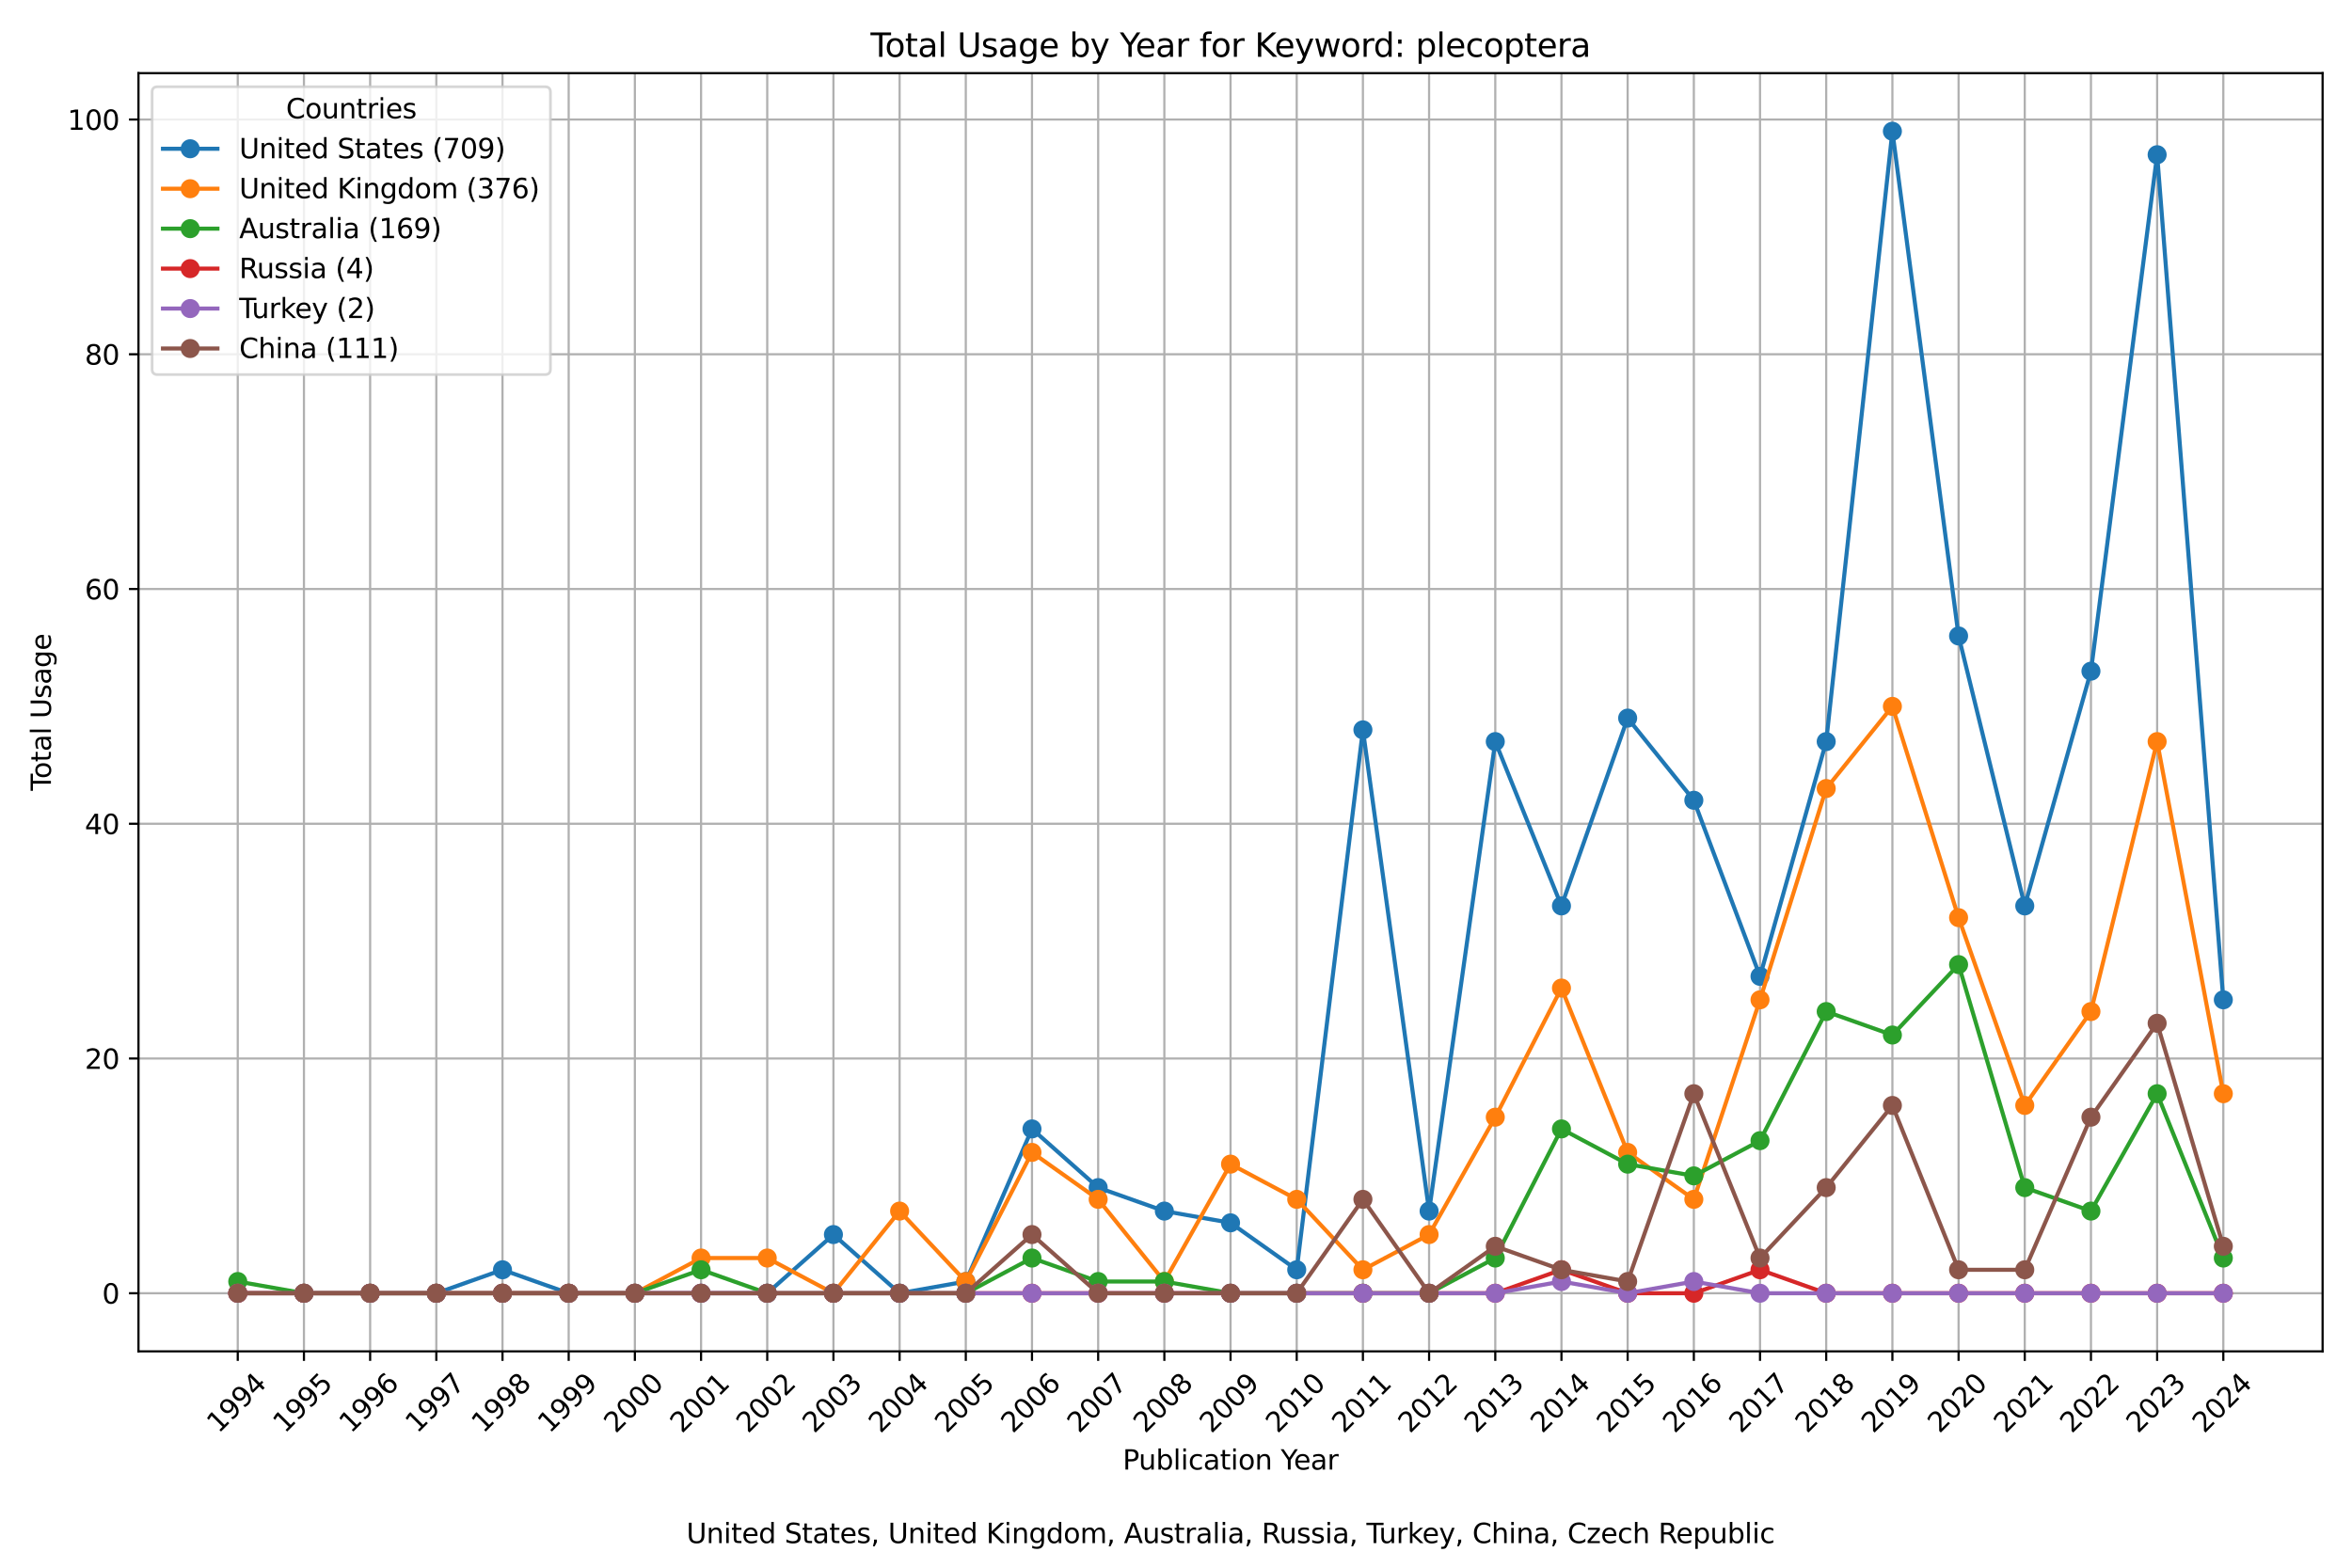 <?xml version="1.0" encoding="utf-8" standalone="no"?>
<!DOCTYPE svg PUBLIC "-//W3C//DTD SVG 1.1//EN"
  "http://www.w3.org/Graphics/SVG/1.1/DTD/svg11.dtd">
<svg xmlns:xlink="http://www.w3.org/1999/xlink" width="864pt" height="576pt" viewBox="0 0 864 576" xmlns="http://www.w3.org/2000/svg" version="1.1">
 <defs>
  <style type="text/css">*{stroke-linejoin: round; stroke-linecap: butt}</style>
 </defs>
 <g id="figure_1">
  <g id="patch_1">
   <path d="M 0 576 
L 864 576 
L 864 0 
L 0 0 
z
" style="fill: #ffffff"/>
  </g>
  <g id="axes_1">
   <g id="patch_2">
    <path d="M 50.87 496.512 
L 853.2 496.512 
L 853.2 26.88 
L 50.87 26.88 
z
" style="fill: #ffffff"/>
   </g>
   <g id="matplotlib.axis_1">
    <g id="xtick_1">
     <g id="line2d_1">
      <path d="M 87.34 496.512 
L 87.34 26.88 
" clip-path="url(#p0b1470646b)" style="fill: none; stroke: #b0b0b0; stroke-width: 0.8; stroke-linecap: square"/>
     </g>
     <g id="line2d_2">
      <defs>
       <path id="m3ccdeeef0a" d="M 0 0 
L 0 3.5 
" style="stroke: #000000; stroke-width: 0.8"/>
      </defs>
      <g>
       <use xlink:href="#m3ccdeeef0a" x="87.34" y="496.512" style="stroke: #000000; stroke-width: 0.8"/>
      </g>
     </g>
     <g id="text_1">
      <!-- 1994 -->
      <g transform="translate(80.293 526.881) rotate(-45) scale(0.1 -0.1)">
       <defs>
        <path id="DejaVuSans-31" d="M 794 531 
L 1825 531 
L 1825 4091 
L 703 3866 
L 703 4441 
L 1819 4666 
L 2450 4666 
L 2450 531 
L 3481 531 
L 3481 0 
L 794 0 
L 794 531 
z
" transform="scale(0.016)"/>
        <path id="DejaVuSans-39" d="M 703 97 
L 703 672 
Q 941 559 1184 500 
Q 1428 441 1663 441 
Q 2288 441 2617 861 
Q 2947 1281 2994 2138 
Q 2813 1869 2534 1725 
Q 2256 1581 1919 1581 
Q 1219 1581 811 2004 
Q 403 2428 403 3163 
Q 403 3881 828 4315 
Q 1253 4750 1959 4750 
Q 2769 4750 3195 4129 
Q 3622 3509 3622 2328 
Q 3622 1225 3098 567 
Q 2575 -91 1691 -91 
Q 1453 -91 1209 -44 
Q 966 3 703 97 
z
M 1959 2075 
Q 2384 2075 2632 2365 
Q 2881 2656 2881 3163 
Q 2881 3666 2632 3958 
Q 2384 4250 1959 4250 
Q 1534 4250 1286 3958 
Q 1038 3666 1038 3163 
Q 1038 2656 1286 2365 
Q 1534 2075 1959 2075 
z
" transform="scale(0.016)"/>
        <path id="DejaVuSans-34" d="M 2419 4116 
L 825 1625 
L 2419 1625 
L 2419 4116 
z
M 2253 4666 
L 3047 4666 
L 3047 1625 
L 3713 1625 
L 3713 1100 
L 3047 1100 
L 3047 0 
L 2419 0 
L 2419 1100 
L 313 1100 
L 313 1709 
L 2253 4666 
z
" transform="scale(0.016)"/>
       </defs>
       <use xlink:href="#DejaVuSans-31"/>
       <use xlink:href="#DejaVuSans-39" x="63.623"/>
       <use xlink:href="#DejaVuSans-39" x="127.246"/>
       <use xlink:href="#DejaVuSans-34" x="190.869"/>
      </g>
     </g>
    </g>
    <g id="xtick_2">
     <g id="line2d_3">
      <path d="M 111.653 496.512 
L 111.653 26.88 
" clip-path="url(#p0b1470646b)" style="fill: none; stroke: #b0b0b0; stroke-width: 0.8; stroke-linecap: square"/>
     </g>
     <g id="line2d_4">
      <g>
       <use xlink:href="#m3ccdeeef0a" x="111.653" y="496.512" style="stroke: #000000; stroke-width: 0.8"/>
      </g>
     </g>
     <g id="text_2">
      <!-- 1995 -->
      <g transform="translate(104.606 526.881) rotate(-45) scale(0.1 -0.1)">
       <defs>
        <path id="DejaVuSans-35" d="M 691 4666 
L 3169 4666 
L 3169 4134 
L 1269 4134 
L 1269 2991 
Q 1406 3038 1543 3061 
Q 1681 3084 1819 3084 
Q 2600 3084 3056 2656 
Q 3513 2228 3513 1497 
Q 3513 744 3044 326 
Q 2575 -91 1722 -91 
Q 1428 -91 1123 -41 
Q 819 9 494 109 
L 494 744 
Q 775 591 1075 516 
Q 1375 441 1709 441 
Q 2250 441 2565 725 
Q 2881 1009 2881 1497 
Q 2881 1984 2565 2268 
Q 2250 2553 1709 2553 
Q 1456 2553 1204 2497 
Q 953 2441 691 2322 
L 691 4666 
z
" transform="scale(0.016)"/>
       </defs>
       <use xlink:href="#DejaVuSans-31"/>
       <use xlink:href="#DejaVuSans-39" x="63.623"/>
       <use xlink:href="#DejaVuSans-39" x="127.246"/>
       <use xlink:href="#DejaVuSans-35" x="190.869"/>
      </g>
     </g>
    </g>
    <g id="xtick_3">
     <g id="line2d_5">
      <path d="M 135.966 496.512 
L 135.966 26.88 
" clip-path="url(#p0b1470646b)" style="fill: none; stroke: #b0b0b0; stroke-width: 0.8; stroke-linecap: square"/>
     </g>
     <g id="line2d_6">
      <g>
       <use xlink:href="#m3ccdeeef0a" x="135.966" y="496.512" style="stroke: #000000; stroke-width: 0.8"/>
      </g>
     </g>
     <g id="text_3">
      <!-- 1996 -->
      <g transform="translate(128.919 526.881) rotate(-45) scale(0.1 -0.1)">
       <defs>
        <path id="DejaVuSans-36" d="M 2113 2584 
Q 1688 2584 1439 2293 
Q 1191 2003 1191 1497 
Q 1191 994 1439 701 
Q 1688 409 2113 409 
Q 2538 409 2786 701 
Q 3034 994 3034 1497 
Q 3034 2003 2786 2293 
Q 2538 2584 2113 2584 
z
M 3366 4563 
L 3366 3988 
Q 3128 4100 2886 4159 
Q 2644 4219 2406 4219 
Q 1781 4219 1451 3797 
Q 1122 3375 1075 2522 
Q 1259 2794 1537 2939 
Q 1816 3084 2150 3084 
Q 2853 3084 3261 2657 
Q 3669 2231 3669 1497 
Q 3669 778 3244 343 
Q 2819 -91 2113 -91 
Q 1303 -91 875 529 
Q 447 1150 447 2328 
Q 447 3434 972 4092 
Q 1497 4750 2381 4750 
Q 2619 4750 2861 4703 
Q 3103 4656 3366 4563 
z
" transform="scale(0.016)"/>
       </defs>
       <use xlink:href="#DejaVuSans-31"/>
       <use xlink:href="#DejaVuSans-39" x="63.623"/>
       <use xlink:href="#DejaVuSans-39" x="127.246"/>
       <use xlink:href="#DejaVuSans-36" x="190.869"/>
      </g>
     </g>
    </g>
    <g id="xtick_4">
     <g id="line2d_7">
      <path d="M 160.279 496.512 
L 160.279 26.88 
" clip-path="url(#p0b1470646b)" style="fill: none; stroke: #b0b0b0; stroke-width: 0.8; stroke-linecap: square"/>
     </g>
     <g id="line2d_8">
      <g>
       <use xlink:href="#m3ccdeeef0a" x="160.279" y="496.512" style="stroke: #000000; stroke-width: 0.8"/>
      </g>
     </g>
     <g id="text_4">
      <!-- 1997 -->
      <g transform="translate(153.232 526.881) rotate(-45) scale(0.1 -0.1)">
       <defs>
        <path id="DejaVuSans-37" d="M 525 4666 
L 3525 4666 
L 3525 4397 
L 1831 0 
L 1172 0 
L 2766 4134 
L 525 4134 
L 525 4666 
z
" transform="scale(0.016)"/>
       </defs>
       <use xlink:href="#DejaVuSans-31"/>
       <use xlink:href="#DejaVuSans-39" x="63.623"/>
       <use xlink:href="#DejaVuSans-39" x="127.246"/>
       <use xlink:href="#DejaVuSans-37" x="190.869"/>
      </g>
     </g>
    </g>
    <g id="xtick_5">
     <g id="line2d_9">
      <path d="M 184.592 496.512 
L 184.592 26.88 
" clip-path="url(#p0b1470646b)" style="fill: none; stroke: #b0b0b0; stroke-width: 0.8; stroke-linecap: square"/>
     </g>
     <g id="line2d_10">
      <g>
       <use xlink:href="#m3ccdeeef0a" x="184.592" y="496.512" style="stroke: #000000; stroke-width: 0.8"/>
      </g>
     </g>
     <g id="text_5">
      <!-- 1998 -->
      <g transform="translate(177.545 526.881) rotate(-45) scale(0.1 -0.1)">
       <defs>
        <path id="DejaVuSans-38" d="M 2034 2216 
Q 1584 2216 1326 1975 
Q 1069 1734 1069 1313 
Q 1069 891 1326 650 
Q 1584 409 2034 409 
Q 2484 409 2743 651 
Q 3003 894 3003 1313 
Q 3003 1734 2745 1975 
Q 2488 2216 2034 2216 
z
M 1403 2484 
Q 997 2584 770 2862 
Q 544 3141 544 3541 
Q 544 4100 942 4425 
Q 1341 4750 2034 4750 
Q 2731 4750 3128 4425 
Q 3525 4100 3525 3541 
Q 3525 3141 3298 2862 
Q 3072 2584 2669 2484 
Q 3125 2378 3379 2068 
Q 3634 1759 3634 1313 
Q 3634 634 3220 271 
Q 2806 -91 2034 -91 
Q 1263 -91 848 271 
Q 434 634 434 1313 
Q 434 1759 690 2068 
Q 947 2378 1403 2484 
z
M 1172 3481 
Q 1172 3119 1398 2916 
Q 1625 2713 2034 2713 
Q 2441 2713 2670 2916 
Q 2900 3119 2900 3481 
Q 2900 3844 2670 4047 
Q 2441 4250 2034 4250 
Q 1625 4250 1398 4047 
Q 1172 3844 1172 3481 
z
" transform="scale(0.016)"/>
       </defs>
       <use xlink:href="#DejaVuSans-31"/>
       <use xlink:href="#DejaVuSans-39" x="63.623"/>
       <use xlink:href="#DejaVuSans-39" x="127.246"/>
       <use xlink:href="#DejaVuSans-38" x="190.869"/>
      </g>
     </g>
    </g>
    <g id="xtick_6">
     <g id="line2d_11">
      <path d="M 208.905 496.512 
L 208.905 26.88 
" clip-path="url(#p0b1470646b)" style="fill: none; stroke: #b0b0b0; stroke-width: 0.8; stroke-linecap: square"/>
     </g>
     <g id="line2d_12">
      <g>
       <use xlink:href="#m3ccdeeef0a" x="208.905" y="496.512" style="stroke: #000000; stroke-width: 0.8"/>
      </g>
     </g>
     <g id="text_6">
      <!-- 1999 -->
      <g transform="translate(201.858 526.881) rotate(-45) scale(0.1 -0.1)">
       <use xlink:href="#DejaVuSans-31"/>
       <use xlink:href="#DejaVuSans-39" x="63.623"/>
       <use xlink:href="#DejaVuSans-39" x="127.246"/>
       <use xlink:href="#DejaVuSans-39" x="190.869"/>
      </g>
     </g>
    </g>
    <g id="xtick_7">
     <g id="line2d_13">
      <path d="M 233.218 496.512 
L 233.218 26.88 
" clip-path="url(#p0b1470646b)" style="fill: none; stroke: #b0b0b0; stroke-width: 0.8; stroke-linecap: square"/>
     </g>
     <g id="line2d_14">
      <g>
       <use xlink:href="#m3ccdeeef0a" x="233.218" y="496.512" style="stroke: #000000; stroke-width: 0.8"/>
      </g>
     </g>
     <g id="text_7">
      <!-- 2000 -->
      <g transform="translate(226.171 526.881) rotate(-45) scale(0.1 -0.1)">
       <defs>
        <path id="DejaVuSans-32" d="M 1228 531 
L 3431 531 
L 3431 0 
L 469 0 
L 469 531 
Q 828 903 1448 1529 
Q 2069 2156 2228 2338 
Q 2531 2678 2651 2914 
Q 2772 3150 2772 3378 
Q 2772 3750 2511 3984 
Q 2250 4219 1831 4219 
Q 1534 4219 1204 4116 
Q 875 4013 500 3803 
L 500 4441 
Q 881 4594 1212 4672 
Q 1544 4750 1819 4750 
Q 2544 4750 2975 4387 
Q 3406 4025 3406 3419 
Q 3406 3131 3298 2873 
Q 3191 2616 2906 2266 
Q 2828 2175 2409 1742 
Q 1991 1309 1228 531 
z
" transform="scale(0.016)"/>
        <path id="DejaVuSans-30" d="M 2034 4250 
Q 1547 4250 1301 3770 
Q 1056 3291 1056 2328 
Q 1056 1369 1301 889 
Q 1547 409 2034 409 
Q 2525 409 2770 889 
Q 3016 1369 3016 2328 
Q 3016 3291 2770 3770 
Q 2525 4250 2034 4250 
z
M 2034 4750 
Q 2819 4750 3233 4129 
Q 3647 3509 3647 2328 
Q 3647 1150 3233 529 
Q 2819 -91 2034 -91 
Q 1250 -91 836 529 
Q 422 1150 422 2328 
Q 422 3509 836 4129 
Q 1250 4750 2034 4750 
z
" transform="scale(0.016)"/>
       </defs>
       <use xlink:href="#DejaVuSans-32"/>
       <use xlink:href="#DejaVuSans-30" x="63.623"/>
       <use xlink:href="#DejaVuSans-30" x="127.246"/>
       <use xlink:href="#DejaVuSans-30" x="190.869"/>
      </g>
     </g>
    </g>
    <g id="xtick_8">
     <g id="line2d_15">
      <path d="M 257.531 496.512 
L 257.531 26.88 
" clip-path="url(#p0b1470646b)" style="fill: none; stroke: #b0b0b0; stroke-width: 0.8; stroke-linecap: square"/>
     </g>
     <g id="line2d_16">
      <g>
       <use xlink:href="#m3ccdeeef0a" x="257.531" y="496.512" style="stroke: #000000; stroke-width: 0.8"/>
      </g>
     </g>
     <g id="text_8">
      <!-- 2001 -->
      <g transform="translate(250.484 526.881) rotate(-45) scale(0.1 -0.1)">
       <use xlink:href="#DejaVuSans-32"/>
       <use xlink:href="#DejaVuSans-30" x="63.623"/>
       <use xlink:href="#DejaVuSans-30" x="127.246"/>
       <use xlink:href="#DejaVuSans-31" x="190.869"/>
      </g>
     </g>
    </g>
    <g id="xtick_9">
     <g id="line2d_17">
      <path d="M 281.844 496.512 
L 281.844 26.88 
" clip-path="url(#p0b1470646b)" style="fill: none; stroke: #b0b0b0; stroke-width: 0.8; stroke-linecap: square"/>
     </g>
     <g id="line2d_18">
      <g>
       <use xlink:href="#m3ccdeeef0a" x="281.844" y="496.512" style="stroke: #000000; stroke-width: 0.8"/>
      </g>
     </g>
     <g id="text_9">
      <!-- 2002 -->
      <g transform="translate(274.797 526.881) rotate(-45) scale(0.1 -0.1)">
       <use xlink:href="#DejaVuSans-32"/>
       <use xlink:href="#DejaVuSans-30" x="63.623"/>
       <use xlink:href="#DejaVuSans-30" x="127.246"/>
       <use xlink:href="#DejaVuSans-32" x="190.869"/>
      </g>
     </g>
    </g>
    <g id="xtick_10">
     <g id="line2d_19">
      <path d="M 306.157 496.512 
L 306.157 26.88 
" clip-path="url(#p0b1470646b)" style="fill: none; stroke: #b0b0b0; stroke-width: 0.8; stroke-linecap: square"/>
     </g>
     <g id="line2d_20">
      <g>
       <use xlink:href="#m3ccdeeef0a" x="306.157" y="496.512" style="stroke: #000000; stroke-width: 0.8"/>
      </g>
     </g>
     <g id="text_10">
      <!-- 2003 -->
      <g transform="translate(299.11 526.881) rotate(-45) scale(0.1 -0.1)">
       <defs>
        <path id="DejaVuSans-33" d="M 2597 2516 
Q 3050 2419 3304 2112 
Q 3559 1806 3559 1356 
Q 3559 666 3084 287 
Q 2609 -91 1734 -91 
Q 1441 -91 1130 -33 
Q 819 25 488 141 
L 488 750 
Q 750 597 1062 519 
Q 1375 441 1716 441 
Q 2309 441 2620 675 
Q 2931 909 2931 1356 
Q 2931 1769 2642 2001 
Q 2353 2234 1838 2234 
L 1294 2234 
L 1294 2753 
L 1863 2753 
Q 2328 2753 2575 2939 
Q 2822 3125 2822 3475 
Q 2822 3834 2567 4026 
Q 2313 4219 1838 4219 
Q 1578 4219 1281 4162 
Q 984 4106 628 3988 
L 628 4550 
Q 988 4650 1302 4700 
Q 1616 4750 1894 4750 
Q 2613 4750 3031 4423 
Q 3450 4097 3450 3541 
Q 3450 3153 3228 2886 
Q 3006 2619 2597 2516 
z
" transform="scale(0.016)"/>
       </defs>
       <use xlink:href="#DejaVuSans-32"/>
       <use xlink:href="#DejaVuSans-30" x="63.623"/>
       <use xlink:href="#DejaVuSans-30" x="127.246"/>
       <use xlink:href="#DejaVuSans-33" x="190.869"/>
      </g>
     </g>
    </g>
    <g id="xtick_11">
     <g id="line2d_21">
      <path d="M 330.47 496.512 
L 330.47 26.88 
" clip-path="url(#p0b1470646b)" style="fill: none; stroke: #b0b0b0; stroke-width: 0.8; stroke-linecap: square"/>
     </g>
     <g id="line2d_22">
      <g>
       <use xlink:href="#m3ccdeeef0a" x="330.47" y="496.512" style="stroke: #000000; stroke-width: 0.8"/>
      </g>
     </g>
     <g id="text_11">
      <!-- 2004 -->
      <g transform="translate(323.423 526.881) rotate(-45) scale(0.1 -0.1)">
       <use xlink:href="#DejaVuSans-32"/>
       <use xlink:href="#DejaVuSans-30" x="63.623"/>
       <use xlink:href="#DejaVuSans-30" x="127.246"/>
       <use xlink:href="#DejaVuSans-34" x="190.869"/>
      </g>
     </g>
    </g>
    <g id="xtick_12">
     <g id="line2d_23">
      <path d="M 354.783 496.512 
L 354.783 26.88 
" clip-path="url(#p0b1470646b)" style="fill: none; stroke: #b0b0b0; stroke-width: 0.8; stroke-linecap: square"/>
     </g>
     <g id="line2d_24">
      <g>
       <use xlink:href="#m3ccdeeef0a" x="354.783" y="496.512" style="stroke: #000000; stroke-width: 0.8"/>
      </g>
     </g>
     <g id="text_12">
      <!-- 2005 -->
      <g transform="translate(347.736 526.881) rotate(-45) scale(0.1 -0.1)">
       <use xlink:href="#DejaVuSans-32"/>
       <use xlink:href="#DejaVuSans-30" x="63.623"/>
       <use xlink:href="#DejaVuSans-30" x="127.246"/>
       <use xlink:href="#DejaVuSans-35" x="190.869"/>
      </g>
     </g>
    </g>
    <g id="xtick_13">
     <g id="line2d_25">
      <path d="M 379.096 496.512 
L 379.096 26.88 
" clip-path="url(#p0b1470646b)" style="fill: none; stroke: #b0b0b0; stroke-width: 0.8; stroke-linecap: square"/>
     </g>
     <g id="line2d_26">
      <g>
       <use xlink:href="#m3ccdeeef0a" x="379.096" y="496.512" style="stroke: #000000; stroke-width: 0.8"/>
      </g>
     </g>
     <g id="text_13">
      <!-- 2006 -->
      <g transform="translate(372.049 526.881) rotate(-45) scale(0.1 -0.1)">
       <use xlink:href="#DejaVuSans-32"/>
       <use xlink:href="#DejaVuSans-30" x="63.623"/>
       <use xlink:href="#DejaVuSans-30" x="127.246"/>
       <use xlink:href="#DejaVuSans-36" x="190.869"/>
      </g>
     </g>
    </g>
    <g id="xtick_14">
     <g id="line2d_27">
      <path d="M 403.409 496.512 
L 403.409 26.88 
" clip-path="url(#p0b1470646b)" style="fill: none; stroke: #b0b0b0; stroke-width: 0.8; stroke-linecap: square"/>
     </g>
     <g id="line2d_28">
      <g>
       <use xlink:href="#m3ccdeeef0a" x="403.409" y="496.512" style="stroke: #000000; stroke-width: 0.8"/>
      </g>
     </g>
     <g id="text_14">
      <!-- 2007 -->
      <g transform="translate(396.362 526.881) rotate(-45) scale(0.1 -0.1)">
       <use xlink:href="#DejaVuSans-32"/>
       <use xlink:href="#DejaVuSans-30" x="63.623"/>
       <use xlink:href="#DejaVuSans-30" x="127.246"/>
       <use xlink:href="#DejaVuSans-37" x="190.869"/>
      </g>
     </g>
    </g>
    <g id="xtick_15">
     <g id="line2d_29">
      <path d="M 427.722 496.512 
L 427.722 26.88 
" clip-path="url(#p0b1470646b)" style="fill: none; stroke: #b0b0b0; stroke-width: 0.8; stroke-linecap: square"/>
     </g>
     <g id="line2d_30">
      <g>
       <use xlink:href="#m3ccdeeef0a" x="427.722" y="496.512" style="stroke: #000000; stroke-width: 0.8"/>
      </g>
     </g>
     <g id="text_15">
      <!-- 2008 -->
      <g transform="translate(420.675 526.881) rotate(-45) scale(0.1 -0.1)">
       <use xlink:href="#DejaVuSans-32"/>
       <use xlink:href="#DejaVuSans-30" x="63.623"/>
       <use xlink:href="#DejaVuSans-30" x="127.246"/>
       <use xlink:href="#DejaVuSans-38" x="190.869"/>
      </g>
     </g>
    </g>
    <g id="xtick_16">
     <g id="line2d_31">
      <path d="M 452.035 496.512 
L 452.035 26.88 
" clip-path="url(#p0b1470646b)" style="fill: none; stroke: #b0b0b0; stroke-width: 0.8; stroke-linecap: square"/>
     </g>
     <g id="line2d_32">
      <g>
       <use xlink:href="#m3ccdeeef0a" x="452.035" y="496.512" style="stroke: #000000; stroke-width: 0.8"/>
      </g>
     </g>
     <g id="text_16">
      <!-- 2009 -->
      <g transform="translate(444.988 526.881) rotate(-45) scale(0.1 -0.1)">
       <use xlink:href="#DejaVuSans-32"/>
       <use xlink:href="#DejaVuSans-30" x="63.623"/>
       <use xlink:href="#DejaVuSans-30" x="127.246"/>
       <use xlink:href="#DejaVuSans-39" x="190.869"/>
      </g>
     </g>
    </g>
    <g id="xtick_17">
     <g id="line2d_33">
      <path d="M 476.348 496.512 
L 476.348 26.88 
" clip-path="url(#p0b1470646b)" style="fill: none; stroke: #b0b0b0; stroke-width: 0.8; stroke-linecap: square"/>
     </g>
     <g id="line2d_34">
      <g>
       <use xlink:href="#m3ccdeeef0a" x="476.348" y="496.512" style="stroke: #000000; stroke-width: 0.8"/>
      </g>
     </g>
     <g id="text_17">
      <!-- 2010 -->
      <g transform="translate(469.301 526.881) rotate(-45) scale(0.1 -0.1)">
       <use xlink:href="#DejaVuSans-32"/>
       <use xlink:href="#DejaVuSans-30" x="63.623"/>
       <use xlink:href="#DejaVuSans-31" x="127.246"/>
       <use xlink:href="#DejaVuSans-30" x="190.869"/>
      </g>
     </g>
    </g>
    <g id="xtick_18">
     <g id="line2d_35">
      <path d="M 500.661 496.512 
L 500.661 26.88 
" clip-path="url(#p0b1470646b)" style="fill: none; stroke: #b0b0b0; stroke-width: 0.8; stroke-linecap: square"/>
     </g>
     <g id="line2d_36">
      <g>
       <use xlink:href="#m3ccdeeef0a" x="500.661" y="496.512" style="stroke: #000000; stroke-width: 0.8"/>
      </g>
     </g>
     <g id="text_18">
      <!-- 2011 -->
      <g transform="translate(493.614 526.881) rotate(-45) scale(0.1 -0.1)">
       <use xlink:href="#DejaVuSans-32"/>
       <use xlink:href="#DejaVuSans-30" x="63.623"/>
       <use xlink:href="#DejaVuSans-31" x="127.246"/>
       <use xlink:href="#DejaVuSans-31" x="190.869"/>
      </g>
     </g>
    </g>
    <g id="xtick_19">
     <g id="line2d_37">
      <path d="M 524.974 496.512 
L 524.974 26.88 
" clip-path="url(#p0b1470646b)" style="fill: none; stroke: #b0b0b0; stroke-width: 0.8; stroke-linecap: square"/>
     </g>
     <g id="line2d_38">
      <g>
       <use xlink:href="#m3ccdeeef0a" x="524.974" y="496.512" style="stroke: #000000; stroke-width: 0.8"/>
      </g>
     </g>
     <g id="text_19">
      <!-- 2012 -->
      <g transform="translate(517.927 526.881) rotate(-45) scale(0.1 -0.1)">
       <use xlink:href="#DejaVuSans-32"/>
       <use xlink:href="#DejaVuSans-30" x="63.623"/>
       <use xlink:href="#DejaVuSans-31" x="127.246"/>
       <use xlink:href="#DejaVuSans-32" x="190.869"/>
      </g>
     </g>
    </g>
    <g id="xtick_20">
     <g id="line2d_39">
      <path d="M 549.287 496.512 
L 549.287 26.88 
" clip-path="url(#p0b1470646b)" style="fill: none; stroke: #b0b0b0; stroke-width: 0.8; stroke-linecap: square"/>
     </g>
     <g id="line2d_40">
      <g>
       <use xlink:href="#m3ccdeeef0a" x="549.287" y="496.512" style="stroke: #000000; stroke-width: 0.8"/>
      </g>
     </g>
     <g id="text_20">
      <!-- 2013 -->
      <g transform="translate(542.24 526.881) rotate(-45) scale(0.1 -0.1)">
       <use xlink:href="#DejaVuSans-32"/>
       <use xlink:href="#DejaVuSans-30" x="63.623"/>
       <use xlink:href="#DejaVuSans-31" x="127.246"/>
       <use xlink:href="#DejaVuSans-33" x="190.869"/>
      </g>
     </g>
    </g>
    <g id="xtick_21">
     <g id="line2d_41">
      <path d="M 573.6 496.512 
L 573.6 26.88 
" clip-path="url(#p0b1470646b)" style="fill: none; stroke: #b0b0b0; stroke-width: 0.8; stroke-linecap: square"/>
     </g>
     <g id="line2d_42">
      <g>
       <use xlink:href="#m3ccdeeef0a" x="573.6" y="496.512" style="stroke: #000000; stroke-width: 0.8"/>
      </g>
     </g>
     <g id="text_21">
      <!-- 2014 -->
      <g transform="translate(566.553 526.881) rotate(-45) scale(0.1 -0.1)">
       <use xlink:href="#DejaVuSans-32"/>
       <use xlink:href="#DejaVuSans-30" x="63.623"/>
       <use xlink:href="#DejaVuSans-31" x="127.246"/>
       <use xlink:href="#DejaVuSans-34" x="190.869"/>
      </g>
     </g>
    </g>
    <g id="xtick_22">
     <g id="line2d_43">
      <path d="M 597.913 496.512 
L 597.913 26.88 
" clip-path="url(#p0b1470646b)" style="fill: none; stroke: #b0b0b0; stroke-width: 0.8; stroke-linecap: square"/>
     </g>
     <g id="line2d_44">
      <g>
       <use xlink:href="#m3ccdeeef0a" x="597.913" y="496.512" style="stroke: #000000; stroke-width: 0.8"/>
      </g>
     </g>
     <g id="text_22">
      <!-- 2015 -->
      <g transform="translate(590.866 526.881) rotate(-45) scale(0.1 -0.1)">
       <use xlink:href="#DejaVuSans-32"/>
       <use xlink:href="#DejaVuSans-30" x="63.623"/>
       <use xlink:href="#DejaVuSans-31" x="127.246"/>
       <use xlink:href="#DejaVuSans-35" x="190.869"/>
      </g>
     </g>
    </g>
    <g id="xtick_23">
     <g id="line2d_45">
      <path d="M 622.226 496.512 
L 622.226 26.88 
" clip-path="url(#p0b1470646b)" style="fill: none; stroke: #b0b0b0; stroke-width: 0.8; stroke-linecap: square"/>
     </g>
     <g id="line2d_46">
      <g>
       <use xlink:href="#m3ccdeeef0a" x="622.226" y="496.512" style="stroke: #000000; stroke-width: 0.8"/>
      </g>
     </g>
     <g id="text_23">
      <!-- 2016 -->
      <g transform="translate(615.179 526.881) rotate(-45) scale(0.1 -0.1)">
       <use xlink:href="#DejaVuSans-32"/>
       <use xlink:href="#DejaVuSans-30" x="63.623"/>
       <use xlink:href="#DejaVuSans-31" x="127.246"/>
       <use xlink:href="#DejaVuSans-36" x="190.869"/>
      </g>
     </g>
    </g>
    <g id="xtick_24">
     <g id="line2d_47">
      <path d="M 646.539 496.512 
L 646.539 26.88 
" clip-path="url(#p0b1470646b)" style="fill: none; stroke: #b0b0b0; stroke-width: 0.8; stroke-linecap: square"/>
     </g>
     <g id="line2d_48">
      <g>
       <use xlink:href="#m3ccdeeef0a" x="646.539" y="496.512" style="stroke: #000000; stroke-width: 0.8"/>
      </g>
     </g>
     <g id="text_24">
      <!-- 2017 -->
      <g transform="translate(639.492 526.881) rotate(-45) scale(0.1 -0.1)">
       <use xlink:href="#DejaVuSans-32"/>
       <use xlink:href="#DejaVuSans-30" x="63.623"/>
       <use xlink:href="#DejaVuSans-31" x="127.246"/>
       <use xlink:href="#DejaVuSans-37" x="190.869"/>
      </g>
     </g>
    </g>
    <g id="xtick_25">
     <g id="line2d_49">
      <path d="M 670.852 496.512 
L 670.852 26.88 
" clip-path="url(#p0b1470646b)" style="fill: none; stroke: #b0b0b0; stroke-width: 0.8; stroke-linecap: square"/>
     </g>
     <g id="line2d_50">
      <g>
       <use xlink:href="#m3ccdeeef0a" x="670.852" y="496.512" style="stroke: #000000; stroke-width: 0.8"/>
      </g>
     </g>
     <g id="text_25">
      <!-- 2018 -->
      <g transform="translate(663.806 526.881) rotate(-45) scale(0.1 -0.1)">
       <use xlink:href="#DejaVuSans-32"/>
       <use xlink:href="#DejaVuSans-30" x="63.623"/>
       <use xlink:href="#DejaVuSans-31" x="127.246"/>
       <use xlink:href="#DejaVuSans-38" x="190.869"/>
      </g>
     </g>
    </g>
    <g id="xtick_26">
     <g id="line2d_51">
      <path d="M 695.165 496.512 
L 695.165 26.88 
" clip-path="url(#p0b1470646b)" style="fill: none; stroke: #b0b0b0; stroke-width: 0.8; stroke-linecap: square"/>
     </g>
     <g id="line2d_52">
      <g>
       <use xlink:href="#m3ccdeeef0a" x="695.165" y="496.512" style="stroke: #000000; stroke-width: 0.8"/>
      </g>
     </g>
     <g id="text_26">
      <!-- 2019 -->
      <g transform="translate(688.119 526.881) rotate(-45) scale(0.1 -0.1)">
       <use xlink:href="#DejaVuSans-32"/>
       <use xlink:href="#DejaVuSans-30" x="63.623"/>
       <use xlink:href="#DejaVuSans-31" x="127.246"/>
       <use xlink:href="#DejaVuSans-39" x="190.869"/>
      </g>
     </g>
    </g>
    <g id="xtick_27">
     <g id="line2d_53">
      <path d="M 719.478 496.512 
L 719.478 26.88 
" clip-path="url(#p0b1470646b)" style="fill: none; stroke: #b0b0b0; stroke-width: 0.8; stroke-linecap: square"/>
     </g>
     <g id="line2d_54">
      <g>
       <use xlink:href="#m3ccdeeef0a" x="719.478" y="496.512" style="stroke: #000000; stroke-width: 0.8"/>
      </g>
     </g>
     <g id="text_27">
      <!-- 2020 -->
      <g transform="translate(712.432 526.881) rotate(-45) scale(0.1 -0.1)">
       <use xlink:href="#DejaVuSans-32"/>
       <use xlink:href="#DejaVuSans-30" x="63.623"/>
       <use xlink:href="#DejaVuSans-32" x="127.246"/>
       <use xlink:href="#DejaVuSans-30" x="190.869"/>
      </g>
     </g>
    </g>
    <g id="xtick_28">
     <g id="line2d_55">
      <path d="M 743.791 496.512 
L 743.791 26.88 
" clip-path="url(#p0b1470646b)" style="fill: none; stroke: #b0b0b0; stroke-width: 0.8; stroke-linecap: square"/>
     </g>
     <g id="line2d_56">
      <g>
       <use xlink:href="#m3ccdeeef0a" x="743.791" y="496.512" style="stroke: #000000; stroke-width: 0.8"/>
      </g>
     </g>
     <g id="text_28">
      <!-- 2021 -->
      <g transform="translate(736.745 526.881) rotate(-45) scale(0.1 -0.1)">
       <use xlink:href="#DejaVuSans-32"/>
       <use xlink:href="#DejaVuSans-30" x="63.623"/>
       <use xlink:href="#DejaVuSans-32" x="127.246"/>
       <use xlink:href="#DejaVuSans-31" x="190.869"/>
      </g>
     </g>
    </g>
    <g id="xtick_29">
     <g id="line2d_57">
      <path d="M 768.104 496.512 
L 768.104 26.88 
" clip-path="url(#p0b1470646b)" style="fill: none; stroke: #b0b0b0; stroke-width: 0.8; stroke-linecap: square"/>
     </g>
     <g id="line2d_58">
      <g>
       <use xlink:href="#m3ccdeeef0a" x="768.104" y="496.512" style="stroke: #000000; stroke-width: 0.8"/>
      </g>
     </g>
     <g id="text_29">
      <!-- 2022 -->
      <g transform="translate(761.058 526.881) rotate(-45) scale(0.1 -0.1)">
       <use xlink:href="#DejaVuSans-32"/>
       <use xlink:href="#DejaVuSans-30" x="63.623"/>
       <use xlink:href="#DejaVuSans-32" x="127.246"/>
       <use xlink:href="#DejaVuSans-32" x="190.869"/>
      </g>
     </g>
    </g>
    <g id="xtick_30">
     <g id="line2d_59">
      <path d="M 792.417 496.512 
L 792.417 26.88 
" clip-path="url(#p0b1470646b)" style="fill: none; stroke: #b0b0b0; stroke-width: 0.8; stroke-linecap: square"/>
     </g>
     <g id="line2d_60">
      <g>
       <use xlink:href="#m3ccdeeef0a" x="792.417" y="496.512" style="stroke: #000000; stroke-width: 0.8"/>
      </g>
     </g>
     <g id="text_30">
      <!-- 2023 -->
      <g transform="translate(785.371 526.881) rotate(-45) scale(0.1 -0.1)">
       <use xlink:href="#DejaVuSans-32"/>
       <use xlink:href="#DejaVuSans-30" x="63.623"/>
       <use xlink:href="#DejaVuSans-32" x="127.246"/>
       <use xlink:href="#DejaVuSans-33" x="190.869"/>
      </g>
     </g>
    </g>
    <g id="xtick_31">
     <g id="line2d_61">
      <path d="M 816.73 496.512 
L 816.73 26.88 
" clip-path="url(#p0b1470646b)" style="fill: none; stroke: #b0b0b0; stroke-width: 0.8; stroke-linecap: square"/>
     </g>
     <g id="line2d_62">
      <g>
       <use xlink:href="#m3ccdeeef0a" x="816.73" y="496.512" style="stroke: #000000; stroke-width: 0.8"/>
      </g>
     </g>
     <g id="text_31">
      <!-- 2024 -->
      <g transform="translate(809.684 526.881) rotate(-45) scale(0.1 -0.1)">
       <use xlink:href="#DejaVuSans-32"/>
       <use xlink:href="#DejaVuSans-30" x="63.623"/>
       <use xlink:href="#DejaVuSans-32" x="127.246"/>
       <use xlink:href="#DejaVuSans-34" x="190.869"/>
      </g>
     </g>
    </g>
    <g id="text_32">
     <!-- Publication Year -->
     <g transform="translate(412.419 539.95) scale(0.1 -0.1)">
      <defs>
       <path id="DejaVuSans-50" d="M 1259 4147 
L 1259 2394 
L 2053 2394 
Q 2494 2394 2734 2622 
Q 2975 2850 2975 3272 
Q 2975 3691 2734 3919 
Q 2494 4147 2053 4147 
L 1259 4147 
z
M 628 4666 
L 2053 4666 
Q 2838 4666 3239 4311 
Q 3641 3956 3641 3272 
Q 3641 2581 3239 2228 
Q 2838 1875 2053 1875 
L 1259 1875 
L 1259 0 
L 628 0 
L 628 4666 
z
" transform="scale(0.016)"/>
       <path id="DejaVuSans-75" d="M 544 1381 
L 544 3500 
L 1119 3500 
L 1119 1403 
Q 1119 906 1312 657 
Q 1506 409 1894 409 
Q 2359 409 2629 706 
Q 2900 1003 2900 1516 
L 2900 3500 
L 3475 3500 
L 3475 0 
L 2900 0 
L 2900 538 
Q 2691 219 2414 64 
Q 2138 -91 1772 -91 
Q 1169 -91 856 284 
Q 544 659 544 1381 
z
M 1991 3584 
L 1991 3584 
z
" transform="scale(0.016)"/>
       <path id="DejaVuSans-62" d="M 3116 1747 
Q 3116 2381 2855 2742 
Q 2594 3103 2138 3103 
Q 1681 3103 1420 2742 
Q 1159 2381 1159 1747 
Q 1159 1113 1420 752 
Q 1681 391 2138 391 
Q 2594 391 2855 752 
Q 3116 1113 3116 1747 
z
M 1159 2969 
Q 1341 3281 1617 3432 
Q 1894 3584 2278 3584 
Q 2916 3584 3314 3078 
Q 3713 2572 3713 1747 
Q 3713 922 3314 415 
Q 2916 -91 2278 -91 
Q 1894 -91 1617 61 
Q 1341 213 1159 525 
L 1159 0 
L 581 0 
L 581 4863 
L 1159 4863 
L 1159 2969 
z
" transform="scale(0.016)"/>
       <path id="DejaVuSans-6c" d="M 603 4863 
L 1178 4863 
L 1178 0 
L 603 0 
L 603 4863 
z
" transform="scale(0.016)"/>
       <path id="DejaVuSans-69" d="M 603 3500 
L 1178 3500 
L 1178 0 
L 603 0 
L 603 3500 
z
M 603 4863 
L 1178 4863 
L 1178 4134 
L 603 4134 
L 603 4863 
z
" transform="scale(0.016)"/>
       <path id="DejaVuSans-63" d="M 3122 3366 
L 3122 2828 
Q 2878 2963 2633 3030 
Q 2388 3097 2138 3097 
Q 1578 3097 1268 2742 
Q 959 2388 959 1747 
Q 959 1106 1268 751 
Q 1578 397 2138 397 
Q 2388 397 2633 464 
Q 2878 531 3122 666 
L 3122 134 
Q 2881 22 2623 -34 
Q 2366 -91 2075 -91 
Q 1284 -91 818 406 
Q 353 903 353 1747 
Q 353 2603 823 3093 
Q 1294 3584 2113 3584 
Q 2378 3584 2631 3529 
Q 2884 3475 3122 3366 
z
" transform="scale(0.016)"/>
       <path id="DejaVuSans-61" d="M 2194 1759 
Q 1497 1759 1228 1600 
Q 959 1441 959 1056 
Q 959 750 1161 570 
Q 1363 391 1709 391 
Q 2188 391 2477 730 
Q 2766 1069 2766 1631 
L 2766 1759 
L 2194 1759 
z
M 3341 1997 
L 3341 0 
L 2766 0 
L 2766 531 
Q 2569 213 2275 61 
Q 1981 -91 1556 -91 
Q 1019 -91 701 211 
Q 384 513 384 1019 
Q 384 1609 779 1909 
Q 1175 2209 1959 2209 
L 2766 2209 
L 2766 2266 
Q 2766 2663 2505 2880 
Q 2244 3097 1772 3097 
Q 1472 3097 1187 3025 
Q 903 2953 641 2809 
L 641 3341 
Q 956 3463 1253 3523 
Q 1550 3584 1831 3584 
Q 2591 3584 2966 3190 
Q 3341 2797 3341 1997 
z
" transform="scale(0.016)"/>
       <path id="DejaVuSans-74" d="M 1172 4494 
L 1172 3500 
L 2356 3500 
L 2356 3053 
L 1172 3053 
L 1172 1153 
Q 1172 725 1289 603 
Q 1406 481 1766 481 
L 2356 481 
L 2356 0 
L 1766 0 
Q 1100 0 847 248 
Q 594 497 594 1153 
L 594 3053 
L 172 3053 
L 172 3500 
L 594 3500 
L 594 4494 
L 1172 4494 
z
" transform="scale(0.016)"/>
       <path id="DejaVuSans-6f" d="M 1959 3097 
Q 1497 3097 1228 2736 
Q 959 2375 959 1747 
Q 959 1119 1226 758 
Q 1494 397 1959 397 
Q 2419 397 2687 759 
Q 2956 1122 2956 1747 
Q 2956 2369 2687 2733 
Q 2419 3097 1959 3097 
z
M 1959 3584 
Q 2709 3584 3137 3096 
Q 3566 2609 3566 1747 
Q 3566 888 3137 398 
Q 2709 -91 1959 -91 
Q 1206 -91 779 398 
Q 353 888 353 1747 
Q 353 2609 779 3096 
Q 1206 3584 1959 3584 
z
" transform="scale(0.016)"/>
       <path id="DejaVuSans-6e" d="M 3513 2113 
L 3513 0 
L 2938 0 
L 2938 2094 
Q 2938 2591 2744 2837 
Q 2550 3084 2163 3084 
Q 1697 3084 1428 2787 
Q 1159 2491 1159 1978 
L 1159 0 
L 581 0 
L 581 3500 
L 1159 3500 
L 1159 2956 
Q 1366 3272 1645 3428 
Q 1925 3584 2291 3584 
Q 2894 3584 3203 3211 
Q 3513 2838 3513 2113 
z
" transform="scale(0.016)"/>
       <path id="DejaVuSans-20" transform="scale(0.016)"/>
       <path id="DejaVuSans-59" d="M -13 4666 
L 666 4666 
L 1959 2747 
L 3244 4666 
L 3922 4666 
L 2272 2222 
L 2272 0 
L 1638 0 
L 1638 2222 
L -13 4666 
z
" transform="scale(0.016)"/>
       <path id="DejaVuSans-65" d="M 3597 1894 
L 3597 1613 
L 953 1613 
Q 991 1019 1311 708 
Q 1631 397 2203 397 
Q 2534 397 2845 478 
Q 3156 559 3463 722 
L 3463 178 
Q 3153 47 2828 -22 
Q 2503 -91 2169 -91 
Q 1331 -91 842 396 
Q 353 884 353 1716 
Q 353 2575 817 3079 
Q 1281 3584 2069 3584 
Q 2775 3584 3186 3129 
Q 3597 2675 3597 1894 
z
M 3022 2063 
Q 3016 2534 2758 2815 
Q 2500 3097 2075 3097 
Q 1594 3097 1305 2825 
Q 1016 2553 972 2059 
L 3022 2063 
z
" transform="scale(0.016)"/>
       <path id="DejaVuSans-72" d="M 2631 2963 
Q 2534 3019 2420 3045 
Q 2306 3072 2169 3072 
Q 1681 3072 1420 2755 
Q 1159 2438 1159 1844 
L 1159 0 
L 581 0 
L 581 3500 
L 1159 3500 
L 1159 2956 
Q 1341 3275 1631 3429 
Q 1922 3584 2338 3584 
Q 2397 3584 2469 3576 
Q 2541 3569 2628 3553 
L 2631 2963 
z
" transform="scale(0.016)"/>
      </defs>
      <use xlink:href="#DejaVuSans-50"/>
      <use xlink:href="#DejaVuSans-75" x="58.553"/>
      <use xlink:href="#DejaVuSans-62" x="121.932"/>
      <use xlink:href="#DejaVuSans-6c" x="185.408"/>
      <use xlink:href="#DejaVuSans-69" x="213.191"/>
      <use xlink:href="#DejaVuSans-63" x="240.975"/>
      <use xlink:href="#DejaVuSans-61" x="295.955"/>
      <use xlink:href="#DejaVuSans-74" x="357.234"/>
      <use xlink:href="#DejaVuSans-69" x="396.443"/>
      <use xlink:href="#DejaVuSans-6f" x="424.227"/>
      <use xlink:href="#DejaVuSans-6e" x="485.408"/>
      <use xlink:href="#DejaVuSans-20" x="548.787"/>
      <use xlink:href="#DejaVuSans-59" x="580.574"/>
      <use xlink:href="#DejaVuSans-65" x="628.408"/>
      <use xlink:href="#DejaVuSans-61" x="689.932"/>
      <use xlink:href="#DejaVuSans-72" x="751.211"/>
     </g>
    </g>
   </g>
   <g id="matplotlib.axis_2">
    <g id="ytick_1">
     <g id="line2d_63">
      <path d="M 50.87 475.165 
L 853.2 475.165 
" clip-path="url(#p0b1470646b)" style="fill: none; stroke: #b0b0b0; stroke-width: 0.8; stroke-linecap: square"/>
     </g>
     <g id="line2d_64">
      <defs>
       <path id="m9513a0d9d5" d="M 0 0 
L -3.5 0 
" style="stroke: #000000; stroke-width: 0.8"/>
      </defs>
      <g>
       <use xlink:href="#m9513a0d9d5" x="50.87" y="475.165" style="stroke: #000000; stroke-width: 0.8"/>
      </g>
     </g>
     <g id="text_33">
      <!-- 0 -->
      <g transform="translate(37.508 478.964) scale(0.1 -0.1)">
       <use xlink:href="#DejaVuSans-30"/>
      </g>
     </g>
    </g>
    <g id="ytick_2">
     <g id="line2d_65">
      <path d="M 50.87 388.915 
L 853.2 388.915 
" clip-path="url(#p0b1470646b)" style="fill: none; stroke: #b0b0b0; stroke-width: 0.8; stroke-linecap: square"/>
     </g>
     <g id="line2d_66">
      <g>
       <use xlink:href="#m9513a0d9d5" x="50.87" y="388.915" style="stroke: #000000; stroke-width: 0.8"/>
      </g>
     </g>
     <g id="text_34">
      <!-- 20 -->
      <g transform="translate(31.145 392.714) scale(0.1 -0.1)">
       <use xlink:href="#DejaVuSans-32"/>
       <use xlink:href="#DejaVuSans-30" x="63.623"/>
      </g>
     </g>
    </g>
    <g id="ytick_3">
     <g id="line2d_67">
      <path d="M 50.87 302.665 
L 853.2 302.665 
" clip-path="url(#p0b1470646b)" style="fill: none; stroke: #b0b0b0; stroke-width: 0.8; stroke-linecap: square"/>
     </g>
     <g id="line2d_68">
      <g>
       <use xlink:href="#m9513a0d9d5" x="50.87" y="302.665" style="stroke: #000000; stroke-width: 0.8"/>
      </g>
     </g>
     <g id="text_35">
      <!-- 40 -->
      <g transform="translate(31.145 306.464) scale(0.1 -0.1)">
       <use xlink:href="#DejaVuSans-34"/>
       <use xlink:href="#DejaVuSans-30" x="63.623"/>
      </g>
     </g>
    </g>
    <g id="ytick_4">
     <g id="line2d_69">
      <path d="M 50.87 216.415 
L 853.2 216.415 
" clip-path="url(#p0b1470646b)" style="fill: none; stroke: #b0b0b0; stroke-width: 0.8; stroke-linecap: square"/>
     </g>
     <g id="line2d_70">
      <g>
       <use xlink:href="#m9513a0d9d5" x="50.87" y="216.415" style="stroke: #000000; stroke-width: 0.8"/>
      </g>
     </g>
     <g id="text_36">
      <!-- 60 -->
      <g transform="translate(31.145 220.214) scale(0.1 -0.1)">
       <use xlink:href="#DejaVuSans-36"/>
       <use xlink:href="#DejaVuSans-30" x="63.623"/>
      </g>
     </g>
    </g>
    <g id="ytick_5">
     <g id="line2d_71">
      <path d="M 50.87 130.165 
L 853.2 130.165 
" clip-path="url(#p0b1470646b)" style="fill: none; stroke: #b0b0b0; stroke-width: 0.8; stroke-linecap: square"/>
     </g>
     <g id="line2d_72">
      <g>
       <use xlink:href="#m9513a0d9d5" x="50.87" y="130.165" style="stroke: #000000; stroke-width: 0.8"/>
      </g>
     </g>
     <g id="text_37">
      <!-- 80 -->
      <g transform="translate(31.145 133.964) scale(0.1 -0.1)">
       <use xlink:href="#DejaVuSans-38"/>
       <use xlink:href="#DejaVuSans-30" x="63.623"/>
      </g>
     </g>
    </g>
    <g id="ytick_6">
     <g id="line2d_73">
      <path d="M 50.87 43.914 
L 853.2 43.914 
" clip-path="url(#p0b1470646b)" style="fill: none; stroke: #b0b0b0; stroke-width: 0.8; stroke-linecap: square"/>
     </g>
     <g id="line2d_74">
      <g>
       <use xlink:href="#m9513a0d9d5" x="50.87" y="43.914" style="stroke: #000000; stroke-width: 0.8"/>
      </g>
     </g>
     <g id="text_38">
      <!-- 100 -->
      <g transform="translate(24.782 47.714) scale(0.1 -0.1)">
       <use xlink:href="#DejaVuSans-31"/>
       <use xlink:href="#DejaVuSans-30" x="63.623"/>
       <use xlink:href="#DejaVuSans-30" x="127.246"/>
      </g>
     </g>
    </g>
    <g id="text_39">
     <!-- Total Usage -->
     <g transform="translate(18.703 290.541) rotate(-90) scale(0.1 -0.1)">
      <defs>
       <path id="DejaVuSans-54" d="M -19 4666 
L 3928 4666 
L 3928 4134 
L 2272 4134 
L 2272 0 
L 1638 0 
L 1638 4134 
L -19 4134 
L -19 4666 
z
" transform="scale(0.016)"/>
       <path id="DejaVuSans-55" d="M 556 4666 
L 1191 4666 
L 1191 1831 
Q 1191 1081 1462 751 
Q 1734 422 2344 422 
Q 2950 422 3222 751 
Q 3494 1081 3494 1831 
L 3494 4666 
L 4128 4666 
L 4128 1753 
Q 4128 841 3676 375 
Q 3225 -91 2344 -91 
Q 1459 -91 1007 375 
Q 556 841 556 1753 
L 556 4666 
z
" transform="scale(0.016)"/>
       <path id="DejaVuSans-73" d="M 2834 3397 
L 2834 2853 
Q 2591 2978 2328 3040 
Q 2066 3103 1784 3103 
Q 1356 3103 1142 2972 
Q 928 2841 928 2578 
Q 928 2378 1081 2264 
Q 1234 2150 1697 2047 
L 1894 2003 
Q 2506 1872 2764 1633 
Q 3022 1394 3022 966 
Q 3022 478 2636 193 
Q 2250 -91 1575 -91 
Q 1294 -91 989 -36 
Q 684 19 347 128 
L 347 722 
Q 666 556 975 473 
Q 1284 391 1588 391 
Q 1994 391 2212 530 
Q 2431 669 2431 922 
Q 2431 1156 2273 1281 
Q 2116 1406 1581 1522 
L 1381 1569 
Q 847 1681 609 1914 
Q 372 2147 372 2553 
Q 372 3047 722 3315 
Q 1072 3584 1716 3584 
Q 2034 3584 2315 3537 
Q 2597 3491 2834 3397 
z
" transform="scale(0.016)"/>
       <path id="DejaVuSans-67" d="M 2906 1791 
Q 2906 2416 2648 2759 
Q 2391 3103 1925 3103 
Q 1463 3103 1205 2759 
Q 947 2416 947 1791 
Q 947 1169 1205 825 
Q 1463 481 1925 481 
Q 2391 481 2648 825 
Q 2906 1169 2906 1791 
z
M 3481 434 
Q 3481 -459 3084 -895 
Q 2688 -1331 1869 -1331 
Q 1566 -1331 1297 -1286 
Q 1028 -1241 775 -1147 
L 775 -588 
Q 1028 -725 1275 -790 
Q 1522 -856 1778 -856 
Q 2344 -856 2625 -561 
Q 2906 -266 2906 331 
L 2906 616 
Q 2728 306 2450 153 
Q 2172 0 1784 0 
Q 1141 0 747 490 
Q 353 981 353 1791 
Q 353 2603 747 3093 
Q 1141 3584 1784 3584 
Q 2172 3584 2450 3431 
Q 2728 3278 2906 2969 
L 2906 3500 
L 3481 3500 
L 3481 434 
z
" transform="scale(0.016)"/>
      </defs>
      <use xlink:href="#DejaVuSans-54"/>
      <use xlink:href="#DejaVuSans-6f" x="44.084"/>
      <use xlink:href="#DejaVuSans-74" x="105.266"/>
      <use xlink:href="#DejaVuSans-61" x="144.475"/>
      <use xlink:href="#DejaVuSans-6c" x="205.754"/>
      <use xlink:href="#DejaVuSans-20" x="233.537"/>
      <use xlink:href="#DejaVuSans-55" x="265.324"/>
      <use xlink:href="#DejaVuSans-73" x="338.518"/>
      <use xlink:href="#DejaVuSans-61" x="390.617"/>
      <use xlink:href="#DejaVuSans-67" x="451.896"/>
      <use xlink:href="#DejaVuSans-65" x="515.373"/>
     </g>
    </g>
   </g>
   <g id="line2d_75">
    <path d="M 87.34 475.165 
L 111.653 475.165 
L 135.966 475.165 
L 160.279 475.165 
L 184.592 466.54 
L 208.905 475.165 
L 233.218 475.165 
L 257.531 475.165 
L 281.844 475.165 
L 306.157 453.603 
L 330.47 475.165 
L 354.783 470.853 
L 379.096 414.79 
L 403.409 436.353 
L 427.722 444.978 
L 452.035 449.29 
L 476.348 466.54 
L 500.661 268.165 
L 524.974 444.978 
L 549.287 272.477 
L 573.6 332.852 
L 597.913 263.852 
L 622.226 294.04 
L 646.539 358.727 
L 670.852 272.477 
L 695.165 48.227 
L 719.478 233.665 
L 743.791 332.852 
L 768.104 246.602 
L 792.417 56.852 
L 816.73 367.352 
" clip-path="url(#p0b1470646b)" style="fill: none; stroke: #1f77b4; stroke-width: 1.5; stroke-linecap: square"/>
    <defs>
     <path id="m3ea9a75588" d="M 0 3 
C 0.796 3 1.559 2.684 2.121 2.121 
C 2.684 1.559 3 0.796 3 0 
C 3 -0.796 2.684 -1.559 2.121 -2.121 
C 1.559 -2.684 0.796 -3 0 -3 
C -0.796 -3 -1.559 -2.684 -2.121 -2.121 
C -2.684 -1.559 -3 -0.796 -3 0 
C -3 0.796 -2.684 1.559 -2.121 2.121 
C -1.559 2.684 -0.796 3 0 3 
z
" style="stroke: #1f77b4"/>
    </defs>
    <g clip-path="url(#p0b1470646b)">
     <use xlink:href="#m3ea9a75588" x="87.34" y="475.165" style="fill: #1f77b4; stroke: #1f77b4"/>
     <use xlink:href="#m3ea9a75588" x="111.653" y="475.165" style="fill: #1f77b4; stroke: #1f77b4"/>
     <use xlink:href="#m3ea9a75588" x="135.966" y="475.165" style="fill: #1f77b4; stroke: #1f77b4"/>
     <use xlink:href="#m3ea9a75588" x="160.279" y="475.165" style="fill: #1f77b4; stroke: #1f77b4"/>
     <use xlink:href="#m3ea9a75588" x="184.592" y="466.54" style="fill: #1f77b4; stroke: #1f77b4"/>
     <use xlink:href="#m3ea9a75588" x="208.905" y="475.165" style="fill: #1f77b4; stroke: #1f77b4"/>
     <use xlink:href="#m3ea9a75588" x="233.218" y="475.165" style="fill: #1f77b4; stroke: #1f77b4"/>
     <use xlink:href="#m3ea9a75588" x="257.531" y="475.165" style="fill: #1f77b4; stroke: #1f77b4"/>
     <use xlink:href="#m3ea9a75588" x="281.844" y="475.165" style="fill: #1f77b4; stroke: #1f77b4"/>
     <use xlink:href="#m3ea9a75588" x="306.157" y="453.603" style="fill: #1f77b4; stroke: #1f77b4"/>
     <use xlink:href="#m3ea9a75588" x="330.47" y="475.165" style="fill: #1f77b4; stroke: #1f77b4"/>
     <use xlink:href="#m3ea9a75588" x="354.783" y="470.853" style="fill: #1f77b4; stroke: #1f77b4"/>
     <use xlink:href="#m3ea9a75588" x="379.096" y="414.79" style="fill: #1f77b4; stroke: #1f77b4"/>
     <use xlink:href="#m3ea9a75588" x="403.409" y="436.353" style="fill: #1f77b4; stroke: #1f77b4"/>
     <use xlink:href="#m3ea9a75588" x="427.722" y="444.978" style="fill: #1f77b4; stroke: #1f77b4"/>
     <use xlink:href="#m3ea9a75588" x="452.035" y="449.29" style="fill: #1f77b4; stroke: #1f77b4"/>
     <use xlink:href="#m3ea9a75588" x="476.348" y="466.54" style="fill: #1f77b4; stroke: #1f77b4"/>
     <use xlink:href="#m3ea9a75588" x="500.661" y="268.165" style="fill: #1f77b4; stroke: #1f77b4"/>
     <use xlink:href="#m3ea9a75588" x="524.974" y="444.978" style="fill: #1f77b4; stroke: #1f77b4"/>
     <use xlink:href="#m3ea9a75588" x="549.287" y="272.477" style="fill: #1f77b4; stroke: #1f77b4"/>
     <use xlink:href="#m3ea9a75588" x="573.6" y="332.852" style="fill: #1f77b4; stroke: #1f77b4"/>
     <use xlink:href="#m3ea9a75588" x="597.913" y="263.852" style="fill: #1f77b4; stroke: #1f77b4"/>
     <use xlink:href="#m3ea9a75588" x="622.226" y="294.04" style="fill: #1f77b4; stroke: #1f77b4"/>
     <use xlink:href="#m3ea9a75588" x="646.539" y="358.727" style="fill: #1f77b4; stroke: #1f77b4"/>
     <use xlink:href="#m3ea9a75588" x="670.852" y="272.477" style="fill: #1f77b4; stroke: #1f77b4"/>
     <use xlink:href="#m3ea9a75588" x="695.165" y="48.227" style="fill: #1f77b4; stroke: #1f77b4"/>
     <use xlink:href="#m3ea9a75588" x="719.478" y="233.665" style="fill: #1f77b4; stroke: #1f77b4"/>
     <use xlink:href="#m3ea9a75588" x="743.791" y="332.852" style="fill: #1f77b4; stroke: #1f77b4"/>
     <use xlink:href="#m3ea9a75588" x="768.104" y="246.602" style="fill: #1f77b4; stroke: #1f77b4"/>
     <use xlink:href="#m3ea9a75588" x="792.417" y="56.852" style="fill: #1f77b4; stroke: #1f77b4"/>
     <use xlink:href="#m3ea9a75588" x="816.73" y="367.352" style="fill: #1f77b4; stroke: #1f77b4"/>
    </g>
   </g>
   <g id="line2d_76">
    <path d="M 87.34 475.165 
L 111.653 475.165 
L 135.966 475.165 
L 160.279 475.165 
L 184.592 475.165 
L 208.905 475.165 
L 233.218 475.165 
L 257.531 462.228 
L 281.844 462.228 
L 306.157 475.165 
L 330.47 444.978 
L 354.783 470.853 
L 379.096 423.415 
L 403.409 440.665 
L 427.722 470.853 
L 452.035 427.728 
L 476.348 440.665 
L 500.661 466.54 
L 524.974 453.603 
L 549.287 410.477 
L 573.6 363.04 
L 597.913 423.415 
L 622.226 440.665 
L 646.539 367.352 
L 670.852 289.727 
L 695.165 259.54 
L 719.478 337.165 
L 743.791 406.165 
L 768.104 371.665 
L 792.417 272.477 
L 816.73 401.852 
" clip-path="url(#p0b1470646b)" style="fill: none; stroke: #ff7f0e; stroke-width: 1.5; stroke-linecap: square"/>
    <defs>
     <path id="m31ec2c4e2d" d="M 0 3 
C 0.796 3 1.559 2.684 2.121 2.121 
C 2.684 1.559 3 0.796 3 0 
C 3 -0.796 2.684 -1.559 2.121 -2.121 
C 1.559 -2.684 0.796 -3 0 -3 
C -0.796 -3 -1.559 -2.684 -2.121 -2.121 
C -2.684 -1.559 -3 -0.796 -3 0 
C -3 0.796 -2.684 1.559 -2.121 2.121 
C -1.559 2.684 -0.796 3 0 3 
z
" style="stroke: #ff7f0e"/>
    </defs>
    <g clip-path="url(#p0b1470646b)">
     <use xlink:href="#m31ec2c4e2d" x="87.34" y="475.165" style="fill: #ff7f0e; stroke: #ff7f0e"/>
     <use xlink:href="#m31ec2c4e2d" x="111.653" y="475.165" style="fill: #ff7f0e; stroke: #ff7f0e"/>
     <use xlink:href="#m31ec2c4e2d" x="135.966" y="475.165" style="fill: #ff7f0e; stroke: #ff7f0e"/>
     <use xlink:href="#m31ec2c4e2d" x="160.279" y="475.165" style="fill: #ff7f0e; stroke: #ff7f0e"/>
     <use xlink:href="#m31ec2c4e2d" x="184.592" y="475.165" style="fill: #ff7f0e; stroke: #ff7f0e"/>
     <use xlink:href="#m31ec2c4e2d" x="208.905" y="475.165" style="fill: #ff7f0e; stroke: #ff7f0e"/>
     <use xlink:href="#m31ec2c4e2d" x="233.218" y="475.165" style="fill: #ff7f0e; stroke: #ff7f0e"/>
     <use xlink:href="#m31ec2c4e2d" x="257.531" y="462.228" style="fill: #ff7f0e; stroke: #ff7f0e"/>
     <use xlink:href="#m31ec2c4e2d" x="281.844" y="462.228" style="fill: #ff7f0e; stroke: #ff7f0e"/>
     <use xlink:href="#m31ec2c4e2d" x="306.157" y="475.165" style="fill: #ff7f0e; stroke: #ff7f0e"/>
     <use xlink:href="#m31ec2c4e2d" x="330.47" y="444.978" style="fill: #ff7f0e; stroke: #ff7f0e"/>
     <use xlink:href="#m31ec2c4e2d" x="354.783" y="470.853" style="fill: #ff7f0e; stroke: #ff7f0e"/>
     <use xlink:href="#m31ec2c4e2d" x="379.096" y="423.415" style="fill: #ff7f0e; stroke: #ff7f0e"/>
     <use xlink:href="#m31ec2c4e2d" x="403.409" y="440.665" style="fill: #ff7f0e; stroke: #ff7f0e"/>
     <use xlink:href="#m31ec2c4e2d" x="427.722" y="470.853" style="fill: #ff7f0e; stroke: #ff7f0e"/>
     <use xlink:href="#m31ec2c4e2d" x="452.035" y="427.728" style="fill: #ff7f0e; stroke: #ff7f0e"/>
     <use xlink:href="#m31ec2c4e2d" x="476.348" y="440.665" style="fill: #ff7f0e; stroke: #ff7f0e"/>
     <use xlink:href="#m31ec2c4e2d" x="500.661" y="466.54" style="fill: #ff7f0e; stroke: #ff7f0e"/>
     <use xlink:href="#m31ec2c4e2d" x="524.974" y="453.603" style="fill: #ff7f0e; stroke: #ff7f0e"/>
     <use xlink:href="#m31ec2c4e2d" x="549.287" y="410.477" style="fill: #ff7f0e; stroke: #ff7f0e"/>
     <use xlink:href="#m31ec2c4e2d" x="573.6" y="363.04" style="fill: #ff7f0e; stroke: #ff7f0e"/>
     <use xlink:href="#m31ec2c4e2d" x="597.913" y="423.415" style="fill: #ff7f0e; stroke: #ff7f0e"/>
     <use xlink:href="#m31ec2c4e2d" x="622.226" y="440.665" style="fill: #ff7f0e; stroke: #ff7f0e"/>
     <use xlink:href="#m31ec2c4e2d" x="646.539" y="367.352" style="fill: #ff7f0e; stroke: #ff7f0e"/>
     <use xlink:href="#m31ec2c4e2d" x="670.852" y="289.727" style="fill: #ff7f0e; stroke: #ff7f0e"/>
     <use xlink:href="#m31ec2c4e2d" x="695.165" y="259.54" style="fill: #ff7f0e; stroke: #ff7f0e"/>
     <use xlink:href="#m31ec2c4e2d" x="719.478" y="337.165" style="fill: #ff7f0e; stroke: #ff7f0e"/>
     <use xlink:href="#m31ec2c4e2d" x="743.791" y="406.165" style="fill: #ff7f0e; stroke: #ff7f0e"/>
     <use xlink:href="#m31ec2c4e2d" x="768.104" y="371.665" style="fill: #ff7f0e; stroke: #ff7f0e"/>
     <use xlink:href="#m31ec2c4e2d" x="792.417" y="272.477" style="fill: #ff7f0e; stroke: #ff7f0e"/>
     <use xlink:href="#m31ec2c4e2d" x="816.73" y="401.852" style="fill: #ff7f0e; stroke: #ff7f0e"/>
    </g>
   </g>
   <g id="line2d_77">
    <path d="M 87.34 470.853 
L 111.653 475.165 
L 135.966 475.165 
L 160.279 475.165 
L 184.592 475.165 
L 208.905 475.165 
L 233.218 475.165 
L 257.531 466.54 
L 281.844 475.165 
L 306.157 475.165 
L 330.47 475.165 
L 354.783 475.165 
L 379.096 462.228 
L 403.409 470.853 
L 427.722 470.853 
L 452.035 475.165 
L 476.348 475.165 
L 500.661 475.165 
L 524.974 475.165 
L 549.287 462.228 
L 573.6 414.79 
L 597.913 427.728 
L 622.226 432.04 
L 646.539 419.103 
L 670.852 371.665 
L 695.165 380.29 
L 719.478 354.415 
L 743.791 436.353 
L 768.104 444.978 
L 792.417 401.852 
L 816.73 462.228 
" clip-path="url(#p0b1470646b)" style="fill: none; stroke: #2ca02c; stroke-width: 1.5; stroke-linecap: square"/>
    <defs>
     <path id="m43d715046d" d="M 0 3 
C 0.796 3 1.559 2.684 2.121 2.121 
C 2.684 1.559 3 0.796 3 0 
C 3 -0.796 2.684 -1.559 2.121 -2.121 
C 1.559 -2.684 0.796 -3 0 -3 
C -0.796 -3 -1.559 -2.684 -2.121 -2.121 
C -2.684 -1.559 -3 -0.796 -3 0 
C -3 0.796 -2.684 1.559 -2.121 2.121 
C -1.559 2.684 -0.796 3 0 3 
z
" style="stroke: #2ca02c"/>
    </defs>
    <g clip-path="url(#p0b1470646b)">
     <use xlink:href="#m43d715046d" x="87.34" y="470.853" style="fill: #2ca02c; stroke: #2ca02c"/>
     <use xlink:href="#m43d715046d" x="111.653" y="475.165" style="fill: #2ca02c; stroke: #2ca02c"/>
     <use xlink:href="#m43d715046d" x="135.966" y="475.165" style="fill: #2ca02c; stroke: #2ca02c"/>
     <use xlink:href="#m43d715046d" x="160.279" y="475.165" style="fill: #2ca02c; stroke: #2ca02c"/>
     <use xlink:href="#m43d715046d" x="184.592" y="475.165" style="fill: #2ca02c; stroke: #2ca02c"/>
     <use xlink:href="#m43d715046d" x="208.905" y="475.165" style="fill: #2ca02c; stroke: #2ca02c"/>
     <use xlink:href="#m43d715046d" x="233.218" y="475.165" style="fill: #2ca02c; stroke: #2ca02c"/>
     <use xlink:href="#m43d715046d" x="257.531" y="466.54" style="fill: #2ca02c; stroke: #2ca02c"/>
     <use xlink:href="#m43d715046d" x="281.844" y="475.165" style="fill: #2ca02c; stroke: #2ca02c"/>
     <use xlink:href="#m43d715046d" x="306.157" y="475.165" style="fill: #2ca02c; stroke: #2ca02c"/>
     <use xlink:href="#m43d715046d" x="330.47" y="475.165" style="fill: #2ca02c; stroke: #2ca02c"/>
     <use xlink:href="#m43d715046d" x="354.783" y="475.165" style="fill: #2ca02c; stroke: #2ca02c"/>
     <use xlink:href="#m43d715046d" x="379.096" y="462.228" style="fill: #2ca02c; stroke: #2ca02c"/>
     <use xlink:href="#m43d715046d" x="403.409" y="470.853" style="fill: #2ca02c; stroke: #2ca02c"/>
     <use xlink:href="#m43d715046d" x="427.722" y="470.853" style="fill: #2ca02c; stroke: #2ca02c"/>
     <use xlink:href="#m43d715046d" x="452.035" y="475.165" style="fill: #2ca02c; stroke: #2ca02c"/>
     <use xlink:href="#m43d715046d" x="476.348" y="475.165" style="fill: #2ca02c; stroke: #2ca02c"/>
     <use xlink:href="#m43d715046d" x="500.661" y="475.165" style="fill: #2ca02c; stroke: #2ca02c"/>
     <use xlink:href="#m43d715046d" x="524.974" y="475.165" style="fill: #2ca02c; stroke: #2ca02c"/>
     <use xlink:href="#m43d715046d" x="549.287" y="462.228" style="fill: #2ca02c; stroke: #2ca02c"/>
     <use xlink:href="#m43d715046d" x="573.6" y="414.79" style="fill: #2ca02c; stroke: #2ca02c"/>
     <use xlink:href="#m43d715046d" x="597.913" y="427.728" style="fill: #2ca02c; stroke: #2ca02c"/>
     <use xlink:href="#m43d715046d" x="622.226" y="432.04" style="fill: #2ca02c; stroke: #2ca02c"/>
     <use xlink:href="#m43d715046d" x="646.539" y="419.103" style="fill: #2ca02c; stroke: #2ca02c"/>
     <use xlink:href="#m43d715046d" x="670.852" y="371.665" style="fill: #2ca02c; stroke: #2ca02c"/>
     <use xlink:href="#m43d715046d" x="695.165" y="380.29" style="fill: #2ca02c; stroke: #2ca02c"/>
     <use xlink:href="#m43d715046d" x="719.478" y="354.415" style="fill: #2ca02c; stroke: #2ca02c"/>
     <use xlink:href="#m43d715046d" x="743.791" y="436.353" style="fill: #2ca02c; stroke: #2ca02c"/>
     <use xlink:href="#m43d715046d" x="768.104" y="444.978" style="fill: #2ca02c; stroke: #2ca02c"/>
     <use xlink:href="#m43d715046d" x="792.417" y="401.852" style="fill: #2ca02c; stroke: #2ca02c"/>
     <use xlink:href="#m43d715046d" x="816.73" y="462.228" style="fill: #2ca02c; stroke: #2ca02c"/>
    </g>
   </g>
   <g id="line2d_78">
    <path d="M 87.34 475.165 
L 111.653 475.165 
L 135.966 475.165 
L 160.279 475.165 
L 184.592 475.165 
L 208.905 475.165 
L 233.218 475.165 
L 257.531 475.165 
L 281.844 475.165 
L 306.157 475.165 
L 330.47 475.165 
L 354.783 475.165 
L 379.096 475.165 
L 403.409 475.165 
L 427.722 475.165 
L 452.035 475.165 
L 476.348 475.165 
L 500.661 475.165 
L 524.974 475.165 
L 549.287 475.165 
L 573.6 466.54 
L 597.913 475.165 
L 622.226 475.165 
L 646.539 466.54 
L 670.852 475.165 
L 695.165 475.165 
L 719.478 475.165 
L 743.791 475.165 
L 768.104 475.165 
L 792.417 475.165 
L 816.73 475.165 
" clip-path="url(#p0b1470646b)" style="fill: none; stroke: #d62728; stroke-width: 1.5; stroke-linecap: square"/>
    <defs>
     <path id="m39c1f2f153" d="M 0 3 
C 0.796 3 1.559 2.684 2.121 2.121 
C 2.684 1.559 3 0.796 3 0 
C 3 -0.796 2.684 -1.559 2.121 -2.121 
C 1.559 -2.684 0.796 -3 0 -3 
C -0.796 -3 -1.559 -2.684 -2.121 -2.121 
C -2.684 -1.559 -3 -0.796 -3 0 
C -3 0.796 -2.684 1.559 -2.121 2.121 
C -1.559 2.684 -0.796 3 0 3 
z
" style="stroke: #d62728"/>
    </defs>
    <g clip-path="url(#p0b1470646b)">
     <use xlink:href="#m39c1f2f153" x="87.34" y="475.165" style="fill: #d62728; stroke: #d62728"/>
     <use xlink:href="#m39c1f2f153" x="111.653" y="475.165" style="fill: #d62728; stroke: #d62728"/>
     <use xlink:href="#m39c1f2f153" x="135.966" y="475.165" style="fill: #d62728; stroke: #d62728"/>
     <use xlink:href="#m39c1f2f153" x="160.279" y="475.165" style="fill: #d62728; stroke: #d62728"/>
     <use xlink:href="#m39c1f2f153" x="184.592" y="475.165" style="fill: #d62728; stroke: #d62728"/>
     <use xlink:href="#m39c1f2f153" x="208.905" y="475.165" style="fill: #d62728; stroke: #d62728"/>
     <use xlink:href="#m39c1f2f153" x="233.218" y="475.165" style="fill: #d62728; stroke: #d62728"/>
     <use xlink:href="#m39c1f2f153" x="257.531" y="475.165" style="fill: #d62728; stroke: #d62728"/>
     <use xlink:href="#m39c1f2f153" x="281.844" y="475.165" style="fill: #d62728; stroke: #d62728"/>
     <use xlink:href="#m39c1f2f153" x="306.157" y="475.165" style="fill: #d62728; stroke: #d62728"/>
     <use xlink:href="#m39c1f2f153" x="330.47" y="475.165" style="fill: #d62728; stroke: #d62728"/>
     <use xlink:href="#m39c1f2f153" x="354.783" y="475.165" style="fill: #d62728; stroke: #d62728"/>
     <use xlink:href="#m39c1f2f153" x="379.096" y="475.165" style="fill: #d62728; stroke: #d62728"/>
     <use xlink:href="#m39c1f2f153" x="403.409" y="475.165" style="fill: #d62728; stroke: #d62728"/>
     <use xlink:href="#m39c1f2f153" x="427.722" y="475.165" style="fill: #d62728; stroke: #d62728"/>
     <use xlink:href="#m39c1f2f153" x="452.035" y="475.165" style="fill: #d62728; stroke: #d62728"/>
     <use xlink:href="#m39c1f2f153" x="476.348" y="475.165" style="fill: #d62728; stroke: #d62728"/>
     <use xlink:href="#m39c1f2f153" x="500.661" y="475.165" style="fill: #d62728; stroke: #d62728"/>
     <use xlink:href="#m39c1f2f153" x="524.974" y="475.165" style="fill: #d62728; stroke: #d62728"/>
     <use xlink:href="#m39c1f2f153" x="549.287" y="475.165" style="fill: #d62728; stroke: #d62728"/>
     <use xlink:href="#m39c1f2f153" x="573.6" y="466.54" style="fill: #d62728; stroke: #d62728"/>
     <use xlink:href="#m39c1f2f153" x="597.913" y="475.165" style="fill: #d62728; stroke: #d62728"/>
     <use xlink:href="#m39c1f2f153" x="622.226" y="475.165" style="fill: #d62728; stroke: #d62728"/>
     <use xlink:href="#m39c1f2f153" x="646.539" y="466.54" style="fill: #d62728; stroke: #d62728"/>
     <use xlink:href="#m39c1f2f153" x="670.852" y="475.165" style="fill: #d62728; stroke: #d62728"/>
     <use xlink:href="#m39c1f2f153" x="695.165" y="475.165" style="fill: #d62728; stroke: #d62728"/>
     <use xlink:href="#m39c1f2f153" x="719.478" y="475.165" style="fill: #d62728; stroke: #d62728"/>
     <use xlink:href="#m39c1f2f153" x="743.791" y="475.165" style="fill: #d62728; stroke: #d62728"/>
     <use xlink:href="#m39c1f2f153" x="768.104" y="475.165" style="fill: #d62728; stroke: #d62728"/>
     <use xlink:href="#m39c1f2f153" x="792.417" y="475.165" style="fill: #d62728; stroke: #d62728"/>
     <use xlink:href="#m39c1f2f153" x="816.73" y="475.165" style="fill: #d62728; stroke: #d62728"/>
    </g>
   </g>
   <g id="line2d_79">
    <path d="M 87.34 475.165 
L 111.653 475.165 
L 135.966 475.165 
L 160.279 475.165 
L 184.592 475.165 
L 208.905 475.165 
L 233.218 475.165 
L 257.531 475.165 
L 281.844 475.165 
L 306.157 475.165 
L 330.47 475.165 
L 354.783 475.165 
L 379.096 475.165 
L 403.409 475.165 
L 427.722 475.165 
L 452.035 475.165 
L 476.348 475.165 
L 500.661 475.165 
L 524.974 475.165 
L 549.287 475.165 
L 573.6 470.853 
L 597.913 475.165 
L 622.226 470.853 
L 646.539 475.165 
L 670.852 475.165 
L 695.165 475.165 
L 719.478 475.165 
L 743.791 475.165 
L 768.104 475.165 
L 792.417 475.165 
L 816.73 475.165 
" clip-path="url(#p0b1470646b)" style="fill: none; stroke: #9467bd; stroke-width: 1.5; stroke-linecap: square"/>
    <defs>
     <path id="mc82052afa5" d="M 0 3 
C 0.796 3 1.559 2.684 2.121 2.121 
C 2.684 1.559 3 0.796 3 0 
C 3 -0.796 2.684 -1.559 2.121 -2.121 
C 1.559 -2.684 0.796 -3 0 -3 
C -0.796 -3 -1.559 -2.684 -2.121 -2.121 
C -2.684 -1.559 -3 -0.796 -3 0 
C -3 0.796 -2.684 1.559 -2.121 2.121 
C -1.559 2.684 -0.796 3 0 3 
z
" style="stroke: #9467bd"/>
    </defs>
    <g clip-path="url(#p0b1470646b)">
     <use xlink:href="#mc82052afa5" x="87.34" y="475.165" style="fill: #9467bd; stroke: #9467bd"/>
     <use xlink:href="#mc82052afa5" x="111.653" y="475.165" style="fill: #9467bd; stroke: #9467bd"/>
     <use xlink:href="#mc82052afa5" x="135.966" y="475.165" style="fill: #9467bd; stroke: #9467bd"/>
     <use xlink:href="#mc82052afa5" x="160.279" y="475.165" style="fill: #9467bd; stroke: #9467bd"/>
     <use xlink:href="#mc82052afa5" x="184.592" y="475.165" style="fill: #9467bd; stroke: #9467bd"/>
     <use xlink:href="#mc82052afa5" x="208.905" y="475.165" style="fill: #9467bd; stroke: #9467bd"/>
     <use xlink:href="#mc82052afa5" x="233.218" y="475.165" style="fill: #9467bd; stroke: #9467bd"/>
     <use xlink:href="#mc82052afa5" x="257.531" y="475.165" style="fill: #9467bd; stroke: #9467bd"/>
     <use xlink:href="#mc82052afa5" x="281.844" y="475.165" style="fill: #9467bd; stroke: #9467bd"/>
     <use xlink:href="#mc82052afa5" x="306.157" y="475.165" style="fill: #9467bd; stroke: #9467bd"/>
     <use xlink:href="#mc82052afa5" x="330.47" y="475.165" style="fill: #9467bd; stroke: #9467bd"/>
     <use xlink:href="#mc82052afa5" x="354.783" y="475.165" style="fill: #9467bd; stroke: #9467bd"/>
     <use xlink:href="#mc82052afa5" x="379.096" y="475.165" style="fill: #9467bd; stroke: #9467bd"/>
     <use xlink:href="#mc82052afa5" x="403.409" y="475.165" style="fill: #9467bd; stroke: #9467bd"/>
     <use xlink:href="#mc82052afa5" x="427.722" y="475.165" style="fill: #9467bd; stroke: #9467bd"/>
     <use xlink:href="#mc82052afa5" x="452.035" y="475.165" style="fill: #9467bd; stroke: #9467bd"/>
     <use xlink:href="#mc82052afa5" x="476.348" y="475.165" style="fill: #9467bd; stroke: #9467bd"/>
     <use xlink:href="#mc82052afa5" x="500.661" y="475.165" style="fill: #9467bd; stroke: #9467bd"/>
     <use xlink:href="#mc82052afa5" x="524.974" y="475.165" style="fill: #9467bd; stroke: #9467bd"/>
     <use xlink:href="#mc82052afa5" x="549.287" y="475.165" style="fill: #9467bd; stroke: #9467bd"/>
     <use xlink:href="#mc82052afa5" x="573.6" y="470.853" style="fill: #9467bd; stroke: #9467bd"/>
     <use xlink:href="#mc82052afa5" x="597.913" y="475.165" style="fill: #9467bd; stroke: #9467bd"/>
     <use xlink:href="#mc82052afa5" x="622.226" y="470.853" style="fill: #9467bd; stroke: #9467bd"/>
     <use xlink:href="#mc82052afa5" x="646.539" y="475.165" style="fill: #9467bd; stroke: #9467bd"/>
     <use xlink:href="#mc82052afa5" x="670.852" y="475.165" style="fill: #9467bd; stroke: #9467bd"/>
     <use xlink:href="#mc82052afa5" x="695.165" y="475.165" style="fill: #9467bd; stroke: #9467bd"/>
     <use xlink:href="#mc82052afa5" x="719.478" y="475.165" style="fill: #9467bd; stroke: #9467bd"/>
     <use xlink:href="#mc82052afa5" x="743.791" y="475.165" style="fill: #9467bd; stroke: #9467bd"/>
     <use xlink:href="#mc82052afa5" x="768.104" y="475.165" style="fill: #9467bd; stroke: #9467bd"/>
     <use xlink:href="#mc82052afa5" x="792.417" y="475.165" style="fill: #9467bd; stroke: #9467bd"/>
     <use xlink:href="#mc82052afa5" x="816.73" y="475.165" style="fill: #9467bd; stroke: #9467bd"/>
    </g>
   </g>
   <g id="line2d_80">
    <path d="M 87.34 475.165 
L 111.653 475.165 
L 135.966 475.165 
L 160.279 475.165 
L 184.592 475.165 
L 208.905 475.165 
L 233.218 475.165 
L 257.531 475.165 
L 281.844 475.165 
L 306.157 475.165 
L 330.47 475.165 
L 354.783 475.165 
L 379.096 453.603 
L 403.409 475.165 
L 427.722 475.165 
L 452.035 475.165 
L 476.348 475.165 
L 500.661 440.665 
L 524.974 475.165 
L 549.287 457.915 
L 573.6 466.54 
L 597.913 470.853 
L 622.226 401.852 
L 646.539 462.228 
L 670.852 436.353 
L 695.165 406.165 
L 719.478 466.54 
L 743.791 466.54 
L 768.104 410.477 
L 792.417 375.977 
L 816.73 457.915 
" clip-path="url(#p0b1470646b)" style="fill: none; stroke: #8c564b; stroke-width: 1.5; stroke-linecap: square"/>
    <defs>
     <path id="m4c27ffcb9b" d="M 0 3 
C 0.796 3 1.559 2.684 2.121 2.121 
C 2.684 1.559 3 0.796 3 0 
C 3 -0.796 2.684 -1.559 2.121 -2.121 
C 1.559 -2.684 0.796 -3 0 -3 
C -0.796 -3 -1.559 -2.684 -2.121 -2.121 
C -2.684 -1.559 -3 -0.796 -3 0 
C -3 0.796 -2.684 1.559 -2.121 2.121 
C -1.559 2.684 -0.796 3 0 3 
z
" style="stroke: #8c564b"/>
    </defs>
    <g clip-path="url(#p0b1470646b)">
     <use xlink:href="#m4c27ffcb9b" x="87.34" y="475.165" style="fill: #8c564b; stroke: #8c564b"/>
     <use xlink:href="#m4c27ffcb9b" x="111.653" y="475.165" style="fill: #8c564b; stroke: #8c564b"/>
     <use xlink:href="#m4c27ffcb9b" x="135.966" y="475.165" style="fill: #8c564b; stroke: #8c564b"/>
     <use xlink:href="#m4c27ffcb9b" x="160.279" y="475.165" style="fill: #8c564b; stroke: #8c564b"/>
     <use xlink:href="#m4c27ffcb9b" x="184.592" y="475.165" style="fill: #8c564b; stroke: #8c564b"/>
     <use xlink:href="#m4c27ffcb9b" x="208.905" y="475.165" style="fill: #8c564b; stroke: #8c564b"/>
     <use xlink:href="#m4c27ffcb9b" x="233.218" y="475.165" style="fill: #8c564b; stroke: #8c564b"/>
     <use xlink:href="#m4c27ffcb9b" x="257.531" y="475.165" style="fill: #8c564b; stroke: #8c564b"/>
     <use xlink:href="#m4c27ffcb9b" x="281.844" y="475.165" style="fill: #8c564b; stroke: #8c564b"/>
     <use xlink:href="#m4c27ffcb9b" x="306.157" y="475.165" style="fill: #8c564b; stroke: #8c564b"/>
     <use xlink:href="#m4c27ffcb9b" x="330.47" y="475.165" style="fill: #8c564b; stroke: #8c564b"/>
     <use xlink:href="#m4c27ffcb9b" x="354.783" y="475.165" style="fill: #8c564b; stroke: #8c564b"/>
     <use xlink:href="#m4c27ffcb9b" x="379.096" y="453.603" style="fill: #8c564b; stroke: #8c564b"/>
     <use xlink:href="#m4c27ffcb9b" x="403.409" y="475.165" style="fill: #8c564b; stroke: #8c564b"/>
     <use xlink:href="#m4c27ffcb9b" x="427.722" y="475.165" style="fill: #8c564b; stroke: #8c564b"/>
     <use xlink:href="#m4c27ffcb9b" x="452.035" y="475.165" style="fill: #8c564b; stroke: #8c564b"/>
     <use xlink:href="#m4c27ffcb9b" x="476.348" y="475.165" style="fill: #8c564b; stroke: #8c564b"/>
     <use xlink:href="#m4c27ffcb9b" x="500.661" y="440.665" style="fill: #8c564b; stroke: #8c564b"/>
     <use xlink:href="#m4c27ffcb9b" x="524.974" y="475.165" style="fill: #8c564b; stroke: #8c564b"/>
     <use xlink:href="#m4c27ffcb9b" x="549.287" y="457.915" style="fill: #8c564b; stroke: #8c564b"/>
     <use xlink:href="#m4c27ffcb9b" x="573.6" y="466.54" style="fill: #8c564b; stroke: #8c564b"/>
     <use xlink:href="#m4c27ffcb9b" x="597.913" y="470.853" style="fill: #8c564b; stroke: #8c564b"/>
     <use xlink:href="#m4c27ffcb9b" x="622.226" y="401.852" style="fill: #8c564b; stroke: #8c564b"/>
     <use xlink:href="#m4c27ffcb9b" x="646.539" y="462.228" style="fill: #8c564b; stroke: #8c564b"/>
     <use xlink:href="#m4c27ffcb9b" x="670.852" y="436.353" style="fill: #8c564b; stroke: #8c564b"/>
     <use xlink:href="#m4c27ffcb9b" x="695.165" y="406.165" style="fill: #8c564b; stroke: #8c564b"/>
     <use xlink:href="#m4c27ffcb9b" x="719.478" y="466.54" style="fill: #8c564b; stroke: #8c564b"/>
     <use xlink:href="#m4c27ffcb9b" x="743.791" y="466.54" style="fill: #8c564b; stroke: #8c564b"/>
     <use xlink:href="#m4c27ffcb9b" x="768.104" y="410.477" style="fill: #8c564b; stroke: #8c564b"/>
     <use xlink:href="#m4c27ffcb9b" x="792.417" y="375.977" style="fill: #8c564b; stroke: #8c564b"/>
     <use xlink:href="#m4c27ffcb9b" x="816.73" y="457.915" style="fill: #8c564b; stroke: #8c564b"/>
    </g>
   </g>
   <g id="patch_3">
    <path d="M 50.87 496.512 
L 50.87 26.88 
" style="fill: none; stroke: #000000; stroke-width: 0.8; stroke-linejoin: miter; stroke-linecap: square"/>
   </g>
   <g id="patch_4">
    <path d="M 853.2 496.512 
L 853.2 26.88 
" style="fill: none; stroke: #000000; stroke-width: 0.8; stroke-linejoin: miter; stroke-linecap: square"/>
   </g>
   <g id="patch_5">
    <path d="M 50.87 496.512 
L 853.2 496.512 
" style="fill: none; stroke: #000000; stroke-width: 0.8; stroke-linejoin: miter; stroke-linecap: square"/>
   </g>
   <g id="patch_6">
    <path d="M 50.87 26.88 
L 853.2 26.88 
" style="fill: none; stroke: #000000; stroke-width: 0.8; stroke-linejoin: miter; stroke-linecap: square"/>
   </g>
   <g id="text_40">
    <!-- United States, United Kingdom, Australia, Russia, Turkey, China, Czech Republic -->
    <g transform="translate(252.158 566.957) scale(0.1 -0.1)">
     <defs>
      <path id="DejaVuSans-64" d="M 2906 2969 
L 2906 4863 
L 3481 4863 
L 3481 0 
L 2906 0 
L 2906 525 
Q 2725 213 2448 61 
Q 2172 -91 1784 -91 
Q 1150 -91 751 415 
Q 353 922 353 1747 
Q 353 2572 751 3078 
Q 1150 3584 1784 3584 
Q 2172 3584 2448 3432 
Q 2725 3281 2906 2969 
z
M 947 1747 
Q 947 1113 1208 752 
Q 1469 391 1925 391 
Q 2381 391 2643 752 
Q 2906 1113 2906 1747 
Q 2906 2381 2643 2742 
Q 2381 3103 1925 3103 
Q 1469 3103 1208 2742 
Q 947 2381 947 1747 
z
" transform="scale(0.016)"/>
      <path id="DejaVuSans-53" d="M 3425 4513 
L 3425 3897 
Q 3066 4069 2747 4153 
Q 2428 4238 2131 4238 
Q 1616 4238 1336 4038 
Q 1056 3838 1056 3469 
Q 1056 3159 1242 3001 
Q 1428 2844 1947 2747 
L 2328 2669 
Q 3034 2534 3370 2195 
Q 3706 1856 3706 1288 
Q 3706 609 3251 259 
Q 2797 -91 1919 -91 
Q 1588 -91 1214 -16 
Q 841 59 441 206 
L 441 856 
Q 825 641 1194 531 
Q 1563 422 1919 422 
Q 2459 422 2753 634 
Q 3047 847 3047 1241 
Q 3047 1584 2836 1778 
Q 2625 1972 2144 2069 
L 1759 2144 
Q 1053 2284 737 2584 
Q 422 2884 422 3419 
Q 422 4038 858 4394 
Q 1294 4750 2059 4750 
Q 2388 4750 2728 4690 
Q 3069 4631 3425 4513 
z
" transform="scale(0.016)"/>
      <path id="DejaVuSans-2c" d="M 750 794 
L 1409 794 
L 1409 256 
L 897 -744 
L 494 -744 
L 750 256 
L 750 794 
z
" transform="scale(0.016)"/>
      <path id="DejaVuSans-4b" d="M 628 4666 
L 1259 4666 
L 1259 2694 
L 3353 4666 
L 4166 4666 
L 1850 2491 
L 4331 0 
L 3500 0 
L 1259 2247 
L 1259 0 
L 628 0 
L 628 4666 
z
" transform="scale(0.016)"/>
      <path id="DejaVuSans-6d" d="M 3328 2828 
Q 3544 3216 3844 3400 
Q 4144 3584 4550 3584 
Q 5097 3584 5394 3201 
Q 5691 2819 5691 2113 
L 5691 0 
L 5113 0 
L 5113 2094 
Q 5113 2597 4934 2840 
Q 4756 3084 4391 3084 
Q 3944 3084 3684 2787 
Q 3425 2491 3425 1978 
L 3425 0 
L 2847 0 
L 2847 2094 
Q 2847 2600 2669 2842 
Q 2491 3084 2119 3084 
Q 1678 3084 1418 2786 
Q 1159 2488 1159 1978 
L 1159 0 
L 581 0 
L 581 3500 
L 1159 3500 
L 1159 2956 
Q 1356 3278 1631 3431 
Q 1906 3584 2284 3584 
Q 2666 3584 2933 3390 
Q 3200 3197 3328 2828 
z
" transform="scale(0.016)"/>
      <path id="DejaVuSans-41" d="M 2188 4044 
L 1331 1722 
L 3047 1722 
L 2188 4044 
z
M 1831 4666 
L 2547 4666 
L 4325 0 
L 3669 0 
L 3244 1197 
L 1141 1197 
L 716 0 
L 50 0 
L 1831 4666 
z
" transform="scale(0.016)"/>
      <path id="DejaVuSans-52" d="M 2841 2188 
Q 3044 2119 3236 1894 
Q 3428 1669 3622 1275 
L 4263 0 
L 3584 0 
L 2988 1197 
Q 2756 1666 2539 1819 
Q 2322 1972 1947 1972 
L 1259 1972 
L 1259 0 
L 628 0 
L 628 4666 
L 2053 4666 
Q 2853 4666 3247 4331 
Q 3641 3997 3641 3322 
Q 3641 2881 3436 2590 
Q 3231 2300 2841 2188 
z
M 1259 4147 
L 1259 2491 
L 2053 2491 
Q 2509 2491 2742 2702 
Q 2975 2913 2975 3322 
Q 2975 3731 2742 3939 
Q 2509 4147 2053 4147 
L 1259 4147 
z
" transform="scale(0.016)"/>
      <path id="DejaVuSans-6b" d="M 581 4863 
L 1159 4863 
L 1159 1991 
L 2875 3500 
L 3609 3500 
L 1753 1863 
L 3688 0 
L 2938 0 
L 1159 1709 
L 1159 0 
L 581 0 
L 581 4863 
z
" transform="scale(0.016)"/>
      <path id="DejaVuSans-79" d="M 2059 -325 
Q 1816 -950 1584 -1140 
Q 1353 -1331 966 -1331 
L 506 -1331 
L 506 -850 
L 844 -850 
Q 1081 -850 1212 -737 
Q 1344 -625 1503 -206 
L 1606 56 
L 191 3500 
L 800 3500 
L 1894 763 
L 2988 3500 
L 3597 3500 
L 2059 -325 
z
" transform="scale(0.016)"/>
      <path id="DejaVuSans-43" d="M 4122 4306 
L 4122 3641 
Q 3803 3938 3442 4084 
Q 3081 4231 2675 4231 
Q 1875 4231 1450 3742 
Q 1025 3253 1025 2328 
Q 1025 1406 1450 917 
Q 1875 428 2675 428 
Q 3081 428 3442 575 
Q 3803 722 4122 1019 
L 4122 359 
Q 3791 134 3420 21 
Q 3050 -91 2638 -91 
Q 1578 -91 968 557 
Q 359 1206 359 2328 
Q 359 3453 968 4101 
Q 1578 4750 2638 4750 
Q 3056 4750 3426 4639 
Q 3797 4528 4122 4306 
z
" transform="scale(0.016)"/>
      <path id="DejaVuSans-68" d="M 3513 2113 
L 3513 0 
L 2938 0 
L 2938 2094 
Q 2938 2591 2744 2837 
Q 2550 3084 2163 3084 
Q 1697 3084 1428 2787 
Q 1159 2491 1159 1978 
L 1159 0 
L 581 0 
L 581 4863 
L 1159 4863 
L 1159 2956 
Q 1366 3272 1645 3428 
Q 1925 3584 2291 3584 
Q 2894 3584 3203 3211 
Q 3513 2838 3513 2113 
z
" transform="scale(0.016)"/>
      <path id="DejaVuSans-7a" d="M 353 3500 
L 3084 3500 
L 3084 2975 
L 922 459 
L 3084 459 
L 3084 0 
L 275 0 
L 275 525 
L 2438 3041 
L 353 3041 
L 353 3500 
z
" transform="scale(0.016)"/>
      <path id="DejaVuSans-70" d="M 1159 525 
L 1159 -1331 
L 581 -1331 
L 581 3500 
L 1159 3500 
L 1159 2969 
Q 1341 3281 1617 3432 
Q 1894 3584 2278 3584 
Q 2916 3584 3314 3078 
Q 3713 2572 3713 1747 
Q 3713 922 3314 415 
Q 2916 -91 2278 -91 
Q 1894 -91 1617 61 
Q 1341 213 1159 525 
z
M 3116 1747 
Q 3116 2381 2855 2742 
Q 2594 3103 2138 3103 
Q 1681 3103 1420 2742 
Q 1159 2381 1159 1747 
Q 1159 1113 1420 752 
Q 1681 391 2138 391 
Q 2594 391 2855 752 
Q 3116 1113 3116 1747 
z
" transform="scale(0.016)"/>
     </defs>
     <use xlink:href="#DejaVuSans-55"/>
     <use xlink:href="#DejaVuSans-6e" x="73.193"/>
     <use xlink:href="#DejaVuSans-69" x="136.572"/>
     <use xlink:href="#DejaVuSans-74" x="164.355"/>
     <use xlink:href="#DejaVuSans-65" x="203.564"/>
     <use xlink:href="#DejaVuSans-64" x="265.088"/>
     <use xlink:href="#DejaVuSans-20" x="328.564"/>
     <use xlink:href="#DejaVuSans-53" x="360.352"/>
     <use xlink:href="#DejaVuSans-74" x="423.828"/>
     <use xlink:href="#DejaVuSans-61" x="463.037"/>
     <use xlink:href="#DejaVuSans-74" x="524.316"/>
     <use xlink:href="#DejaVuSans-65" x="563.525"/>
     <use xlink:href="#DejaVuSans-73" x="625.049"/>
     <use xlink:href="#DejaVuSans-2c" x="677.148"/>
     <use xlink:href="#DejaVuSans-20" x="708.936"/>
     <use xlink:href="#DejaVuSans-55" x="740.723"/>
     <use xlink:href="#DejaVuSans-6e" x="813.916"/>
     <use xlink:href="#DejaVuSans-69" x="877.295"/>
     <use xlink:href="#DejaVuSans-74" x="905.078"/>
     <use xlink:href="#DejaVuSans-65" x="944.287"/>
     <use xlink:href="#DejaVuSans-64" x="1005.811"/>
     <use xlink:href="#DejaVuSans-20" x="1069.287"/>
     <use xlink:href="#DejaVuSans-4b" x="1101.074"/>
     <use xlink:href="#DejaVuSans-69" x="1166.65"/>
     <use xlink:href="#DejaVuSans-6e" x="1194.434"/>
     <use xlink:href="#DejaVuSans-67" x="1257.812"/>
     <use xlink:href="#DejaVuSans-64" x="1321.289"/>
     <use xlink:href="#DejaVuSans-6f" x="1384.766"/>
     <use xlink:href="#DejaVuSans-6d" x="1445.947"/>
     <use xlink:href="#DejaVuSans-2c" x="1543.359"/>
     <use xlink:href="#DejaVuSans-20" x="1575.146"/>
     <use xlink:href="#DejaVuSans-41" x="1606.934"/>
     <use xlink:href="#DejaVuSans-75" x="1675.342"/>
     <use xlink:href="#DejaVuSans-73" x="1738.721"/>
     <use xlink:href="#DejaVuSans-74" x="1790.82"/>
     <use xlink:href="#DejaVuSans-72" x="1830.029"/>
     <use xlink:href="#DejaVuSans-61" x="1871.143"/>
     <use xlink:href="#DejaVuSans-6c" x="1932.422"/>
     <use xlink:href="#DejaVuSans-69" x="1960.205"/>
     <use xlink:href="#DejaVuSans-61" x="1987.988"/>
     <use xlink:href="#DejaVuSans-2c" x="2049.268"/>
     <use xlink:href="#DejaVuSans-20" x="2081.055"/>
     <use xlink:href="#DejaVuSans-52" x="2112.842"/>
     <use xlink:href="#DejaVuSans-75" x="2177.824"/>
     <use xlink:href="#DejaVuSans-73" x="2241.203"/>
     <use xlink:href="#DejaVuSans-73" x="2293.303"/>
     <use xlink:href="#DejaVuSans-69" x="2345.402"/>
     <use xlink:href="#DejaVuSans-61" x="2373.186"/>
     <use xlink:href="#DejaVuSans-2c" x="2434.465"/>
     <use xlink:href="#DejaVuSans-20" x="2466.252"/>
     <use xlink:href="#DejaVuSans-54" x="2498.039"/>
     <use xlink:href="#DejaVuSans-75" x="2543.998"/>
     <use xlink:href="#DejaVuSans-72" x="2607.377"/>
     <use xlink:href="#DejaVuSans-6b" x="2648.49"/>
     <use xlink:href="#DejaVuSans-65" x="2702.775"/>
     <use xlink:href="#DejaVuSans-79" x="2764.299"/>
     <use xlink:href="#DejaVuSans-2c" x="2823.479"/>
     <use xlink:href="#DejaVuSans-20" x="2855.266"/>
     <use xlink:href="#DejaVuSans-43" x="2887.053"/>
     <use xlink:href="#DejaVuSans-68" x="2956.877"/>
     <use xlink:href="#DejaVuSans-69" x="3020.256"/>
     <use xlink:href="#DejaVuSans-6e" x="3048.039"/>
     <use xlink:href="#DejaVuSans-61" x="3111.418"/>
     <use xlink:href="#DejaVuSans-2c" x="3172.697"/>
     <use xlink:href="#DejaVuSans-20" x="3204.484"/>
     <use xlink:href="#DejaVuSans-43" x="3236.271"/>
     <use xlink:href="#DejaVuSans-7a" x="3306.096"/>
     <use xlink:href="#DejaVuSans-65" x="3358.586"/>
     <use xlink:href="#DejaVuSans-63" x="3420.109"/>
     <use xlink:href="#DejaVuSans-68" x="3475.09"/>
     <use xlink:href="#DejaVuSans-20" x="3538.469"/>
     <use xlink:href="#DejaVuSans-52" x="3570.256"/>
     <use xlink:href="#DejaVuSans-65" x="3635.238"/>
     <use xlink:href="#DejaVuSans-70" x="3696.762"/>
     <use xlink:href="#DejaVuSans-75" x="3760.238"/>
     <use xlink:href="#DejaVuSans-62" x="3823.617"/>
     <use xlink:href="#DejaVuSans-6c" x="3887.094"/>
     <use xlink:href="#DejaVuSans-69" x="3914.877"/>
     <use xlink:href="#DejaVuSans-63" x="3942.66"/>
    </g>
   </g>
   <g id="text_41">
    <!-- Total Usage by Year for Keyword: plecoptera -->
    <g transform="translate(319.789 20.88) scale(0.12 -0.12)">
     <defs>
      <path id="DejaVuSans-66" d="M 2375 4863 
L 2375 4384 
L 1825 4384 
Q 1516 4384 1395 4259 
Q 1275 4134 1275 3809 
L 1275 3500 
L 2222 3500 
L 2222 3053 
L 1275 3053 
L 1275 0 
L 697 0 
L 697 3053 
L 147 3053 
L 147 3500 
L 697 3500 
L 697 3744 
Q 697 4328 969 4595 
Q 1241 4863 1831 4863 
L 2375 4863 
z
" transform="scale(0.016)"/>
      <path id="DejaVuSans-77" d="M 269 3500 
L 844 3500 
L 1563 769 
L 2278 3500 
L 2956 3500 
L 3675 769 
L 4391 3500 
L 4966 3500 
L 4050 0 
L 3372 0 
L 2619 2869 
L 1863 0 
L 1184 0 
L 269 3500 
z
" transform="scale(0.016)"/>
      <path id="DejaVuSans-3a" d="M 750 794 
L 1409 794 
L 1409 0 
L 750 0 
L 750 794 
z
M 750 3309 
L 1409 3309 
L 1409 2516 
L 750 2516 
L 750 3309 
z
" transform="scale(0.016)"/>
     </defs>
     <use xlink:href="#DejaVuSans-54"/>
     <use xlink:href="#DejaVuSans-6f" x="44.084"/>
     <use xlink:href="#DejaVuSans-74" x="105.266"/>
     <use xlink:href="#DejaVuSans-61" x="144.475"/>
     <use xlink:href="#DejaVuSans-6c" x="205.754"/>
     <use xlink:href="#DejaVuSans-20" x="233.537"/>
     <use xlink:href="#DejaVuSans-55" x="265.324"/>
     <use xlink:href="#DejaVuSans-73" x="338.518"/>
     <use xlink:href="#DejaVuSans-61" x="390.617"/>
     <use xlink:href="#DejaVuSans-67" x="451.896"/>
     <use xlink:href="#DejaVuSans-65" x="515.373"/>
     <use xlink:href="#DejaVuSans-20" x="576.896"/>
     <use xlink:href="#DejaVuSans-62" x="608.684"/>
     <use xlink:href="#DejaVuSans-79" x="672.16"/>
     <use xlink:href="#DejaVuSans-20" x="731.34"/>
     <use xlink:href="#DejaVuSans-59" x="763.127"/>
     <use xlink:href="#DejaVuSans-65" x="810.961"/>
     <use xlink:href="#DejaVuSans-61" x="872.484"/>
     <use xlink:href="#DejaVuSans-72" x="933.764"/>
     <use xlink:href="#DejaVuSans-20" x="974.877"/>
     <use xlink:href="#DejaVuSans-66" x="1006.664"/>
     <use xlink:href="#DejaVuSans-6f" x="1041.869"/>
     <use xlink:href="#DejaVuSans-72" x="1103.051"/>
     <use xlink:href="#DejaVuSans-20" x="1144.164"/>
     <use xlink:href="#DejaVuSans-4b" x="1175.951"/>
     <use xlink:href="#DejaVuSans-65" x="1236.527"/>
     <use xlink:href="#DejaVuSans-79" x="1298.051"/>
     <use xlink:href="#DejaVuSans-77" x="1357.23"/>
     <use xlink:href="#DejaVuSans-6f" x="1439.018"/>
     <use xlink:href="#DejaVuSans-72" x="1500.199"/>
     <use xlink:href="#DejaVuSans-64" x="1539.562"/>
     <use xlink:href="#DejaVuSans-3a" x="1603.039"/>
     <use xlink:href="#DejaVuSans-20" x="1636.73"/>
     <use xlink:href="#DejaVuSans-70" x="1668.518"/>
     <use xlink:href="#DejaVuSans-6c" x="1731.994"/>
     <use xlink:href="#DejaVuSans-65" x="1759.777"/>
     <use xlink:href="#DejaVuSans-63" x="1821.301"/>
     <use xlink:href="#DejaVuSans-6f" x="1876.281"/>
     <use xlink:href="#DejaVuSans-70" x="1937.463"/>
     <use xlink:href="#DejaVuSans-74" x="2000.939"/>
     <use xlink:href="#DejaVuSans-65" x="2040.148"/>
     <use xlink:href="#DejaVuSans-72" x="2101.672"/>
     <use xlink:href="#DejaVuSans-61" x="2142.785"/>
    </g>
   </g>
   <g id="legend_1">
    <g id="patch_7">
     <path d="M 57.87 137.627 
L 200.203 137.627 
Q 202.203 137.627 202.203 135.627 
L 202.203 33.88 
Q 202.203 31.88 200.203 31.88 
L 57.87 31.88 
Q 55.87 31.88 55.87 33.88 
L 55.87 135.627 
Q 55.87 137.627 57.87 137.627 
z
" style="fill: #ffffff; opacity: 0.8; stroke: #cccccc; stroke-linejoin: miter"/>
    </g>
    <g id="text_42">
     <!-- Countries -->
     <g transform="translate(105.062 43.478) scale(0.1 -0.1)">
      <use xlink:href="#DejaVuSans-43"/>
      <use xlink:href="#DejaVuSans-6f" x="69.824"/>
      <use xlink:href="#DejaVuSans-75" x="131.006"/>
      <use xlink:href="#DejaVuSans-6e" x="194.385"/>
      <use xlink:href="#DejaVuSans-74" x="257.764"/>
      <use xlink:href="#DejaVuSans-72" x="296.973"/>
      <use xlink:href="#DejaVuSans-69" x="338.086"/>
      <use xlink:href="#DejaVuSans-65" x="365.869"/>
      <use xlink:href="#DejaVuSans-73" x="427.393"/>
     </g>
    </g>
    <g id="line2d_81">
     <path d="M 59.87 54.657 
L 69.87 54.657 
L 79.87 54.657 
" style="fill: none; stroke: #1f77b4; stroke-width: 1.5; stroke-linecap: square"/>
     <g>
      <use xlink:href="#m3ea9a75588" x="69.87" y="54.657" style="fill: #1f77b4; stroke: #1f77b4"/>
     </g>
    </g>
    <g id="text_43">
     <!-- United States (709) -->
     <g transform="translate(87.87 58.157) scale(0.1 -0.1)">
      <defs>
       <path id="DejaVuSans-28" d="M 1984 4856 
Q 1566 4138 1362 3434 
Q 1159 2731 1159 2009 
Q 1159 1288 1364 580 
Q 1569 -128 1984 -844 
L 1484 -844 
Q 1016 -109 783 600 
Q 550 1309 550 2009 
Q 550 2706 781 3412 
Q 1013 4119 1484 4856 
L 1984 4856 
z
" transform="scale(0.016)"/>
       <path id="DejaVuSans-29" d="M 513 4856 
L 1013 4856 
Q 1481 4119 1714 3412 
Q 1947 2706 1947 2009 
Q 1947 1309 1714 600 
Q 1481 -109 1013 -844 
L 513 -844 
Q 928 -128 1133 580 
Q 1338 1288 1338 2009 
Q 1338 2731 1133 3434 
Q 928 4138 513 4856 
z
" transform="scale(0.016)"/>
      </defs>
      <use xlink:href="#DejaVuSans-55"/>
      <use xlink:href="#DejaVuSans-6e" x="73.193"/>
      <use xlink:href="#DejaVuSans-69" x="136.572"/>
      <use xlink:href="#DejaVuSans-74" x="164.355"/>
      <use xlink:href="#DejaVuSans-65" x="203.564"/>
      <use xlink:href="#DejaVuSans-64" x="265.088"/>
      <use xlink:href="#DejaVuSans-20" x="328.564"/>
      <use xlink:href="#DejaVuSans-53" x="360.352"/>
      <use xlink:href="#DejaVuSans-74" x="423.828"/>
      <use xlink:href="#DejaVuSans-61" x="463.037"/>
      <use xlink:href="#DejaVuSans-74" x="524.316"/>
      <use xlink:href="#DejaVuSans-65" x="563.525"/>
      <use xlink:href="#DejaVuSans-73" x="625.049"/>
      <use xlink:href="#DejaVuSans-20" x="677.148"/>
      <use xlink:href="#DejaVuSans-28" x="708.936"/>
      <use xlink:href="#DejaVuSans-37" x="747.949"/>
      <use xlink:href="#DejaVuSans-30" x="811.572"/>
      <use xlink:href="#DejaVuSans-39" x="875.195"/>
      <use xlink:href="#DejaVuSans-29" x="938.818"/>
     </g>
    </g>
    <g id="line2d_82">
     <path d="M 59.87 69.335 
L 69.87 69.335 
L 79.87 69.335 
" style="fill: none; stroke: #ff7f0e; stroke-width: 1.5; stroke-linecap: square"/>
     <g>
      <use xlink:href="#m31ec2c4e2d" x="69.87" y="69.335" style="fill: #ff7f0e; stroke: #ff7f0e"/>
     </g>
    </g>
    <g id="text_44">
     <!-- United Kingdom (376) -->
     <g transform="translate(87.87 72.835) scale(0.1 -0.1)">
      <use xlink:href="#DejaVuSans-55"/>
      <use xlink:href="#DejaVuSans-6e" x="73.193"/>
      <use xlink:href="#DejaVuSans-69" x="136.572"/>
      <use xlink:href="#DejaVuSans-74" x="164.355"/>
      <use xlink:href="#DejaVuSans-65" x="203.564"/>
      <use xlink:href="#DejaVuSans-64" x="265.088"/>
      <use xlink:href="#DejaVuSans-20" x="328.564"/>
      <use xlink:href="#DejaVuSans-4b" x="360.352"/>
      <use xlink:href="#DejaVuSans-69" x="425.928"/>
      <use xlink:href="#DejaVuSans-6e" x="453.711"/>
      <use xlink:href="#DejaVuSans-67" x="517.09"/>
      <use xlink:href="#DejaVuSans-64" x="580.566"/>
      <use xlink:href="#DejaVuSans-6f" x="644.043"/>
      <use xlink:href="#DejaVuSans-6d" x="705.225"/>
      <use xlink:href="#DejaVuSans-20" x="802.637"/>
      <use xlink:href="#DejaVuSans-28" x="834.424"/>
      <use xlink:href="#DejaVuSans-33" x="873.438"/>
      <use xlink:href="#DejaVuSans-37" x="937.061"/>
      <use xlink:href="#DejaVuSans-36" x="1000.684"/>
      <use xlink:href="#DejaVuSans-29" x="1064.307"/>
     </g>
    </g>
    <g id="line2d_83">
     <path d="M 59.87 84.013 
L 69.87 84.013 
L 79.87 84.013 
" style="fill: none; stroke: #2ca02c; stroke-width: 1.5; stroke-linecap: square"/>
     <g>
      <use xlink:href="#m43d715046d" x="69.87" y="84.013" style="fill: #2ca02c; stroke: #2ca02c"/>
     </g>
    </g>
    <g id="text_45">
     <!-- Australia (169) -->
     <g transform="translate(87.87 87.513) scale(0.1 -0.1)">
      <use xlink:href="#DejaVuSans-41"/>
      <use xlink:href="#DejaVuSans-75" x="68.408"/>
      <use xlink:href="#DejaVuSans-73" x="131.787"/>
      <use xlink:href="#DejaVuSans-74" x="183.887"/>
      <use xlink:href="#DejaVuSans-72" x="223.096"/>
      <use xlink:href="#DejaVuSans-61" x="264.209"/>
      <use xlink:href="#DejaVuSans-6c" x="325.488"/>
      <use xlink:href="#DejaVuSans-69" x="353.271"/>
      <use xlink:href="#DejaVuSans-61" x="381.055"/>
      <use xlink:href="#DejaVuSans-20" x="442.334"/>
      <use xlink:href="#DejaVuSans-28" x="474.121"/>
      <use xlink:href="#DejaVuSans-31" x="513.135"/>
      <use xlink:href="#DejaVuSans-36" x="576.758"/>
      <use xlink:href="#DejaVuSans-39" x="640.381"/>
      <use xlink:href="#DejaVuSans-29" x="704.004"/>
     </g>
    </g>
    <g id="line2d_84">
     <path d="M 59.87 98.691 
L 69.87 98.691 
L 79.87 98.691 
" style="fill: none; stroke: #d62728; stroke-width: 1.5; stroke-linecap: square"/>
     <g>
      <use xlink:href="#m39c1f2f153" x="69.87" y="98.691" style="fill: #d62728; stroke: #d62728"/>
     </g>
    </g>
    <g id="text_46">
     <!-- Russia (4) -->
     <g transform="translate(87.87 102.191) scale(0.1 -0.1)">
      <use xlink:href="#DejaVuSans-52"/>
      <use xlink:href="#DejaVuSans-75" x="64.982"/>
      <use xlink:href="#DejaVuSans-73" x="128.361"/>
      <use xlink:href="#DejaVuSans-73" x="180.461"/>
      <use xlink:href="#DejaVuSans-69" x="232.561"/>
      <use xlink:href="#DejaVuSans-61" x="260.344"/>
      <use xlink:href="#DejaVuSans-20" x="321.623"/>
      <use xlink:href="#DejaVuSans-28" x="353.41"/>
      <use xlink:href="#DejaVuSans-34" x="392.424"/>
      <use xlink:href="#DejaVuSans-29" x="456.047"/>
     </g>
    </g>
    <g id="line2d_85">
     <path d="M 59.87 113.369 
L 69.87 113.369 
L 79.87 113.369 
" style="fill: none; stroke: #9467bd; stroke-width: 1.5; stroke-linecap: square"/>
     <g>
      <use xlink:href="#mc82052afa5" x="69.87" y="113.369" style="fill: #9467bd; stroke: #9467bd"/>
     </g>
    </g>
    <g id="text_47">
     <!-- Turkey (2) -->
     <g transform="translate(87.87 116.869) scale(0.1 -0.1)">
      <use xlink:href="#DejaVuSans-54"/>
      <use xlink:href="#DejaVuSans-75" x="45.959"/>
      <use xlink:href="#DejaVuSans-72" x="109.338"/>
      <use xlink:href="#DejaVuSans-6b" x="150.451"/>
      <use xlink:href="#DejaVuSans-65" x="204.736"/>
      <use xlink:href="#DejaVuSans-79" x="266.26"/>
      <use xlink:href="#DejaVuSans-20" x="325.439"/>
      <use xlink:href="#DejaVuSans-28" x="357.227"/>
      <use xlink:href="#DejaVuSans-32" x="396.24"/>
      <use xlink:href="#DejaVuSans-29" x="459.863"/>
     </g>
    </g>
    <g id="line2d_86">
     <path d="M 59.87 128.047 
L 69.87 128.047 
L 79.87 128.047 
" style="fill: none; stroke: #8c564b; stroke-width: 1.5; stroke-linecap: square"/>
     <g>
      <use xlink:href="#m4c27ffcb9b" x="69.87" y="128.047" style="fill: #8c564b; stroke: #8c564b"/>
     </g>
    </g>
    <g id="text_48">
     <!-- China (111) -->
     <g transform="translate(87.87 131.547) scale(0.1 -0.1)">
      <use xlink:href="#DejaVuSans-43"/>
      <use xlink:href="#DejaVuSans-68" x="69.824"/>
      <use xlink:href="#DejaVuSans-69" x="133.203"/>
      <use xlink:href="#DejaVuSans-6e" x="160.986"/>
      <use xlink:href="#DejaVuSans-61" x="224.365"/>
      <use xlink:href="#DejaVuSans-20" x="285.645"/>
      <use xlink:href="#DejaVuSans-28" x="317.432"/>
      <use xlink:href="#DejaVuSans-31" x="356.445"/>
      <use xlink:href="#DejaVuSans-31" x="420.068"/>
      <use xlink:href="#DejaVuSans-31" x="483.691"/>
      <use xlink:href="#DejaVuSans-29" x="547.314"/>
     </g>
    </g>
   </g>
  </g>
 </g>
 <defs>
  <clipPath id="p0b1470646b">
   <rect x="50.87" y="26.88" width="802.33" height="469.632"/>
  </clipPath>
 </defs>
</svg>
